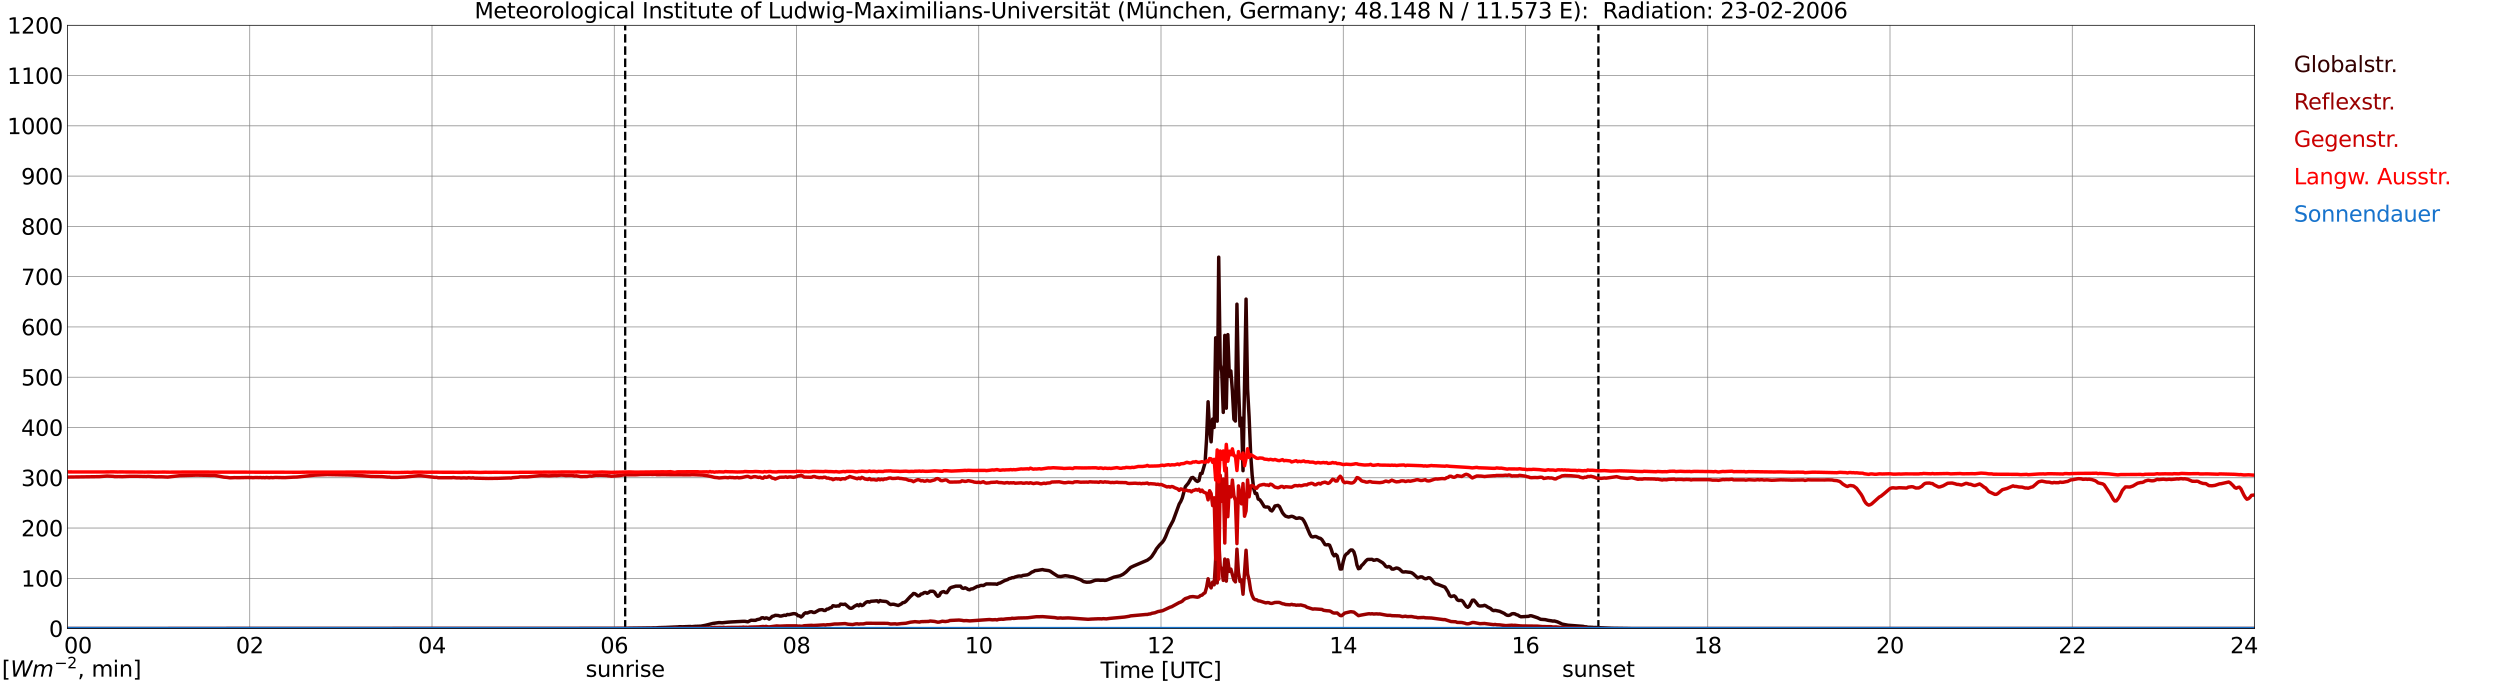 <?xml version="1.0" encoding="utf-8" standalone="no"?>
<!DOCTYPE svg PUBLIC "-//W3C//DTD SVG 1.1//EN"
  "http://www.w3.org/Graphics/SVG/1.1/DTD/svg11.dtd">
<svg xmlns:xlink="http://www.w3.org/1999/xlink" width="1085.4pt" height="296.64pt" viewBox="0 0 1085.4 296.64" xmlns="http://www.w3.org/2000/svg" version="1.1">
 <defs>
  <style type="text/css">*{stroke-linejoin: round; stroke-linecap: butt}</style>
 </defs>
 <g id="figure_1">
  <g id="patch_1">
   <path d="M 0 296.64 
L 1085.4 296.64 
L 1085.4 0 
L 0 0 
z
" style="fill: #ffffff"/>
  </g>
  <g id="axes_1">
   <g id="patch_2">
    <path d="M 29.306 272.909 
L 978.814 272.909 
L 978.814 10.976 
L 29.306 10.976 
z
" style="fill: #ffffff"/>
   </g>
   <g id="patch_3">
    <path d="M 978.814 272.909 
L 978.814 272.909 
L 978.814 10.976 
L 978.814 10.976 
z
" clip-path="url(#p22ea2f5e85)" style="fill: #d3d3d3; opacity: 0.25; stroke: #d3d3d3; stroke-linejoin: miter"/>
   </g>
   <g id="matplotlib.axis_1">
    <g id="xtick_1">
     <g id="line2d_1">
      <path d="M 29.306 272.909 
L 29.306 10.976 
" clip-path="url(#p22ea2f5e85)" style="fill: none; stroke: #808080; stroke-width: 0.3; stroke-linecap: square"/>
     </g>
     <g id="line2d_2"/>
     <g id="text_1">
      <!--    00 -->
      <g transform="translate(18.733 283.627) scale(0.095 -0.095)">
       <defs>
        <path id="DejaVuSans-20" transform="scale(0.016)"/>
        <path id="DejaVuSans-30" d="M 2034 4250 
Q 1547 4250 1301 3770 
Q 1056 3291 1056 2328 
Q 1056 1369 1301 889 
Q 1547 409 2034 409 
Q 2525 409 2770 889 
Q 3016 1369 3016 2328 
Q 3016 3291 2770 3770 
Q 2525 4250 2034 4250 
z
M 2034 4750 
Q 2819 4750 3233 4129 
Q 3647 3509 3647 2328 
Q 3647 1150 3233 529 
Q 2819 -91 2034 -91 
Q 1250 -91 836 529 
Q 422 1150 422 2328 
Q 422 3509 836 4129 
Q 1250 4750 2034 4750 
z
" transform="scale(0.016)"/>
       </defs>
       <use xlink:href="#DejaVuSans-20"/>
       <use xlink:href="#DejaVuSans-20" transform="translate(31.787 0)"/>
       <use xlink:href="#DejaVuSans-20" transform="translate(63.574 0)"/>
       <use xlink:href="#DejaVuSans-30" transform="translate(95.361 0)"/>
       <use xlink:href="#DejaVuSans-30" transform="translate(158.984 0)"/>
      </g>
     </g>
    </g>
    <g id="xtick_2">
     <g id="line2d_3">
      <path d="M 108.431 272.909 
L 108.431 10.976 
" clip-path="url(#p22ea2f5e85)" style="fill: none; stroke: #808080; stroke-width: 0.3; stroke-linecap: square"/>
     </g>
     <g id="line2d_4"/>
     <g id="text_2">
      <!-- 02 -->
      <g transform="translate(102.387 283.627) scale(0.095 -0.095)">
       <defs>
        <path id="DejaVuSans-32" d="M 1228 531 
L 3431 531 
L 3431 0 
L 469 0 
L 469 531 
Q 828 903 1448 1529 
Q 2069 2156 2228 2338 
Q 2531 2678 2651 2914 
Q 2772 3150 2772 3378 
Q 2772 3750 2511 3984 
Q 2250 4219 1831 4219 
Q 1534 4219 1204 4116 
Q 875 4013 500 3803 
L 500 4441 
Q 881 4594 1212 4672 
Q 1544 4750 1819 4750 
Q 2544 4750 2975 4387 
Q 3406 4025 3406 3419 
Q 3406 3131 3298 2873 
Q 3191 2616 2906 2266 
Q 2828 2175 2409 1742 
Q 1991 1309 1228 531 
z
" transform="scale(0.016)"/>
       </defs>
       <use xlink:href="#DejaVuSans-30"/>
       <use xlink:href="#DejaVuSans-32" transform="translate(63.623 0)"/>
      </g>
     </g>
    </g>
    <g id="xtick_3">
     <g id="line2d_5">
      <path d="M 187.557 272.909 
L 187.557 10.976 
" clip-path="url(#p22ea2f5e85)" style="fill: none; stroke: #808080; stroke-width: 0.3; stroke-linecap: square"/>
     </g>
     <g id="line2d_6"/>
     <g id="text_3">
      <!-- 04 -->
      <g transform="translate(181.513 283.627) scale(0.095 -0.095)">
       <defs>
        <path id="DejaVuSans-34" d="M 2419 4116 
L 825 1625 
L 2419 1625 
L 2419 4116 
z
M 2253 4666 
L 3047 4666 
L 3047 1625 
L 3713 1625 
L 3713 1100 
L 3047 1100 
L 3047 0 
L 2419 0 
L 2419 1100 
L 313 1100 
L 313 1709 
L 2253 4666 
z
" transform="scale(0.016)"/>
       </defs>
       <use xlink:href="#DejaVuSans-30"/>
       <use xlink:href="#DejaVuSans-34" transform="translate(63.623 0)"/>
      </g>
     </g>
    </g>
    <g id="xtick_4">
     <g id="line2d_7">
      <path d="M 266.683 272.909 
L 266.683 10.976 
" clip-path="url(#p22ea2f5e85)" style="fill: none; stroke: #808080; stroke-width: 0.3; stroke-linecap: square"/>
     </g>
     <g id="line2d_8"/>
     <g id="text_4">
      <!-- 06 -->
      <g transform="translate(260.638 283.627) scale(0.095 -0.095)">
       <defs>
        <path id="DejaVuSans-36" d="M 2113 2584 
Q 1688 2584 1439 2293 
Q 1191 2003 1191 1497 
Q 1191 994 1439 701 
Q 1688 409 2113 409 
Q 2538 409 2786 701 
Q 3034 994 3034 1497 
Q 3034 2003 2786 2293 
Q 2538 2584 2113 2584 
z
M 3366 4563 
L 3366 3988 
Q 3128 4100 2886 4159 
Q 2644 4219 2406 4219 
Q 1781 4219 1451 3797 
Q 1122 3375 1075 2522 
Q 1259 2794 1537 2939 
Q 1816 3084 2150 3084 
Q 2853 3084 3261 2657 
Q 3669 2231 3669 1497 
Q 3669 778 3244 343 
Q 2819 -91 2113 -91 
Q 1303 -91 875 529 
Q 447 1150 447 2328 
Q 447 3434 972 4092 
Q 1497 4750 2381 4750 
Q 2619 4750 2861 4703 
Q 3103 4656 3366 4563 
z
" transform="scale(0.016)"/>
       </defs>
       <use xlink:href="#DejaVuSans-30"/>
       <use xlink:href="#DejaVuSans-36" transform="translate(63.623 0)"/>
      </g>
     </g>
    </g>
    <g id="xtick_5">
     <g id="line2d_9">
      <path d="M 345.808 272.909 
L 345.808 10.976 
" clip-path="url(#p22ea2f5e85)" style="fill: none; stroke: #808080; stroke-width: 0.3; stroke-linecap: square"/>
     </g>
     <g id="line2d_10"/>
     <g id="text_5">
      <!-- 08 -->
      <g transform="translate(339.764 283.627) scale(0.095 -0.095)">
       <defs>
        <path id="DejaVuSans-38" d="M 2034 2216 
Q 1584 2216 1326 1975 
Q 1069 1734 1069 1313 
Q 1069 891 1326 650 
Q 1584 409 2034 409 
Q 2484 409 2743 651 
Q 3003 894 3003 1313 
Q 3003 1734 2745 1975 
Q 2488 2216 2034 2216 
z
M 1403 2484 
Q 997 2584 770 2862 
Q 544 3141 544 3541 
Q 544 4100 942 4425 
Q 1341 4750 2034 4750 
Q 2731 4750 3128 4425 
Q 3525 4100 3525 3541 
Q 3525 3141 3298 2862 
Q 3072 2584 2669 2484 
Q 3125 2378 3379 2068 
Q 3634 1759 3634 1313 
Q 3634 634 3220 271 
Q 2806 -91 2034 -91 
Q 1263 -91 848 271 
Q 434 634 434 1313 
Q 434 1759 690 2068 
Q 947 2378 1403 2484 
z
M 1172 3481 
Q 1172 3119 1398 2916 
Q 1625 2713 2034 2713 
Q 2441 2713 2670 2916 
Q 2900 3119 2900 3481 
Q 2900 3844 2670 4047 
Q 2441 4250 2034 4250 
Q 1625 4250 1398 4047 
Q 1172 3844 1172 3481 
z
" transform="scale(0.016)"/>
       </defs>
       <use xlink:href="#DejaVuSans-30"/>
       <use xlink:href="#DejaVuSans-38" transform="translate(63.623 0)"/>
      </g>
     </g>
    </g>
    <g id="xtick_6">
     <g id="line2d_11">
      <path d="M 424.934 272.909 
L 424.934 10.976 
" clip-path="url(#p22ea2f5e85)" style="fill: none; stroke: #808080; stroke-width: 0.3; stroke-linecap: square"/>
     </g>
     <g id="line2d_12"/>
     <g id="text_6">
      <!-- 10 -->
      <g transform="translate(418.89 283.627) scale(0.095 -0.095)">
       <defs>
        <path id="DejaVuSans-31" d="M 794 531 
L 1825 531 
L 1825 4091 
L 703 3866 
L 703 4441 
L 1819 4666 
L 2450 4666 
L 2450 531 
L 3481 531 
L 3481 0 
L 794 0 
L 794 531 
z
" transform="scale(0.016)"/>
       </defs>
       <use xlink:href="#DejaVuSans-31"/>
       <use xlink:href="#DejaVuSans-30" transform="translate(63.623 0)"/>
      </g>
     </g>
    </g>
    <g id="xtick_7">
     <g id="line2d_13">
      <path d="M 504.06 272.909 
L 504.06 10.976 
" clip-path="url(#p22ea2f5e85)" style="fill: none; stroke: #808080; stroke-width: 0.3; stroke-linecap: square"/>
     </g>
     <g id="line2d_14"/>
     <g id="text_7">
      <!-- 12 -->
      <g transform="translate(498.015 283.627) scale(0.095 -0.095)">
       <use xlink:href="#DejaVuSans-31"/>
       <use xlink:href="#DejaVuSans-32" transform="translate(63.623 0)"/>
      </g>
     </g>
    </g>
    <g id="xtick_8">
     <g id="line2d_15">
      <path d="M 583.185 272.909 
L 583.185 10.976 
" clip-path="url(#p22ea2f5e85)" style="fill: none; stroke: #808080; stroke-width: 0.3; stroke-linecap: square"/>
     </g>
     <g id="line2d_16"/>
     <g id="text_8">
      <!-- 14 -->
      <g transform="translate(577.141 283.627) scale(0.095 -0.095)">
       <use xlink:href="#DejaVuSans-31"/>
       <use xlink:href="#DejaVuSans-34" transform="translate(63.623 0)"/>
      </g>
     </g>
    </g>
    <g id="xtick_9">
     <g id="line2d_17">
      <path d="M 662.311 272.909 
L 662.311 10.976 
" clip-path="url(#p22ea2f5e85)" style="fill: none; stroke: #808080; stroke-width: 0.3; stroke-linecap: square"/>
     </g>
     <g id="line2d_18"/>
     <g id="text_9">
      <!-- 16 -->
      <g transform="translate(656.267 283.627) scale(0.095 -0.095)">
       <use xlink:href="#DejaVuSans-31"/>
       <use xlink:href="#DejaVuSans-36" transform="translate(63.623 0)"/>
      </g>
     </g>
    </g>
    <g id="xtick_10">
     <g id="line2d_19">
      <path d="M 741.437 272.909 
L 741.437 10.976 
" clip-path="url(#p22ea2f5e85)" style="fill: none; stroke: #808080; stroke-width: 0.3; stroke-linecap: square"/>
     </g>
     <g id="line2d_20"/>
     <g id="text_10">
      <!-- 18 -->
      <g transform="translate(735.392 283.627) scale(0.095 -0.095)">
       <use xlink:href="#DejaVuSans-31"/>
       <use xlink:href="#DejaVuSans-38" transform="translate(63.623 0)"/>
      </g>
     </g>
    </g>
    <g id="xtick_11">
     <g id="line2d_21">
      <path d="M 820.562 272.909 
L 820.562 10.976 
" clip-path="url(#p22ea2f5e85)" style="fill: none; stroke: #808080; stroke-width: 0.3; stroke-linecap: square"/>
     </g>
     <g id="line2d_22"/>
     <g id="text_11">
      <!-- 20 -->
      <g transform="translate(814.518 283.627) scale(0.095 -0.095)">
       <use xlink:href="#DejaVuSans-32"/>
       <use xlink:href="#DejaVuSans-30" transform="translate(63.623 0)"/>
      </g>
     </g>
    </g>
    <g id="xtick_12">
     <g id="line2d_23">
      <path d="M 899.688 272.909 
L 899.688 10.976 
" clip-path="url(#p22ea2f5e85)" style="fill: none; stroke: #808080; stroke-width: 0.3; stroke-linecap: square"/>
     </g>
     <g id="line2d_24"/>
     <g id="text_12">
      <!-- 22 -->
      <g transform="translate(893.644 283.627) scale(0.095 -0.095)">
       <use xlink:href="#DejaVuSans-32"/>
       <use xlink:href="#DejaVuSans-32" transform="translate(63.623 0)"/>
      </g>
     </g>
    </g>
    <g id="xtick_13">
     <g id="line2d_25">
      <path d="M 978.814 272.909 
L 978.814 10.976 
" clip-path="url(#p22ea2f5e85)" style="fill: none; stroke: #808080; stroke-width: 0.3; stroke-linecap: square"/>
     </g>
     <g id="line2d_26"/>
     <g id="text_13">
      <!-- 24    -->
      <g transform="translate(968.241 283.627) scale(0.095 -0.095)">
       <use xlink:href="#DejaVuSans-32"/>
       <use xlink:href="#DejaVuSans-34" transform="translate(63.623 0)"/>
       <use xlink:href="#DejaVuSans-20" transform="translate(127.246 0)"/>
       <use xlink:href="#DejaVuSans-20" transform="translate(159.033 0)"/>
       <use xlink:href="#DejaVuSans-20" transform="translate(190.82 0)"/>
      </g>
     </g>
    </g>
    <g id="text_14">
     <!-- Time [UTC] -->
     <g transform="translate(477.806 294.322) scale(0.095 -0.095)">
      <defs>
       <path id="DejaVuSans-54" d="M -19 4666 
L 3928 4666 
L 3928 4134 
L 2272 4134 
L 2272 0 
L 1638 0 
L 1638 4134 
L -19 4134 
L -19 4666 
z
" transform="scale(0.016)"/>
       <path id="DejaVuSans-69" d="M 603 3500 
L 1178 3500 
L 1178 0 
L 603 0 
L 603 3500 
z
M 603 4863 
L 1178 4863 
L 1178 4134 
L 603 4134 
L 603 4863 
z
" transform="scale(0.016)"/>
       <path id="DejaVuSans-6d" d="M 3328 2828 
Q 3544 3216 3844 3400 
Q 4144 3584 4550 3584 
Q 5097 3584 5394 3201 
Q 5691 2819 5691 2113 
L 5691 0 
L 5113 0 
L 5113 2094 
Q 5113 2597 4934 2840 
Q 4756 3084 4391 3084 
Q 3944 3084 3684 2787 
Q 3425 2491 3425 1978 
L 3425 0 
L 2847 0 
L 2847 2094 
Q 2847 2600 2669 2842 
Q 2491 3084 2119 3084 
Q 1678 3084 1418 2786 
Q 1159 2488 1159 1978 
L 1159 0 
L 581 0 
L 581 3500 
L 1159 3500 
L 1159 2956 
Q 1356 3278 1631 3431 
Q 1906 3584 2284 3584 
Q 2666 3584 2933 3390 
Q 3200 3197 3328 2828 
z
" transform="scale(0.016)"/>
       <path id="DejaVuSans-65" d="M 3597 1894 
L 3597 1613 
L 953 1613 
Q 991 1019 1311 708 
Q 1631 397 2203 397 
Q 2534 397 2845 478 
Q 3156 559 3463 722 
L 3463 178 
Q 3153 47 2828 -22 
Q 2503 -91 2169 -91 
Q 1331 -91 842 396 
Q 353 884 353 1716 
Q 353 2575 817 3079 
Q 1281 3584 2069 3584 
Q 2775 3584 3186 3129 
Q 3597 2675 3597 1894 
z
M 3022 2063 
Q 3016 2534 2758 2815 
Q 2500 3097 2075 3097 
Q 1594 3097 1305 2825 
Q 1016 2553 972 2059 
L 3022 2063 
z
" transform="scale(0.016)"/>
       <path id="DejaVuSans-5b" d="M 550 4863 
L 1875 4863 
L 1875 4416 
L 1125 4416 
L 1125 -397 
L 1875 -397 
L 1875 -844 
L 550 -844 
L 550 4863 
z
" transform="scale(0.016)"/>
       <path id="DejaVuSans-55" d="M 556 4666 
L 1191 4666 
L 1191 1831 
Q 1191 1081 1462 751 
Q 1734 422 2344 422 
Q 2950 422 3222 751 
Q 3494 1081 3494 1831 
L 3494 4666 
L 4128 4666 
L 4128 1753 
Q 4128 841 3676 375 
Q 3225 -91 2344 -91 
Q 1459 -91 1007 375 
Q 556 841 556 1753 
L 556 4666 
z
" transform="scale(0.016)"/>
       <path id="DejaVuSans-43" d="M 4122 4306 
L 4122 3641 
Q 3803 3938 3442 4084 
Q 3081 4231 2675 4231 
Q 1875 4231 1450 3742 
Q 1025 3253 1025 2328 
Q 1025 1406 1450 917 
Q 1875 428 2675 428 
Q 3081 428 3442 575 
Q 3803 722 4122 1019 
L 4122 359 
Q 3791 134 3420 21 
Q 3050 -91 2638 -91 
Q 1578 -91 968 557 
Q 359 1206 359 2328 
Q 359 3453 968 4101 
Q 1578 4750 2638 4750 
Q 3056 4750 3426 4639 
Q 3797 4528 4122 4306 
z
" transform="scale(0.016)"/>
       <path id="DejaVuSans-5d" d="M 1947 4863 
L 1947 -844 
L 622 -844 
L 622 -397 
L 1369 -397 
L 1369 4416 
L 622 4416 
L 622 4863 
L 1947 4863 
z
" transform="scale(0.016)"/>
      </defs>
      <use xlink:href="#DejaVuSans-54"/>
      <use xlink:href="#DejaVuSans-69" transform="translate(57.959 0)"/>
      <use xlink:href="#DejaVuSans-6d" transform="translate(85.742 0)"/>
      <use xlink:href="#DejaVuSans-65" transform="translate(183.154 0)"/>
      <use xlink:href="#DejaVuSans-20" transform="translate(244.678 0)"/>
      <use xlink:href="#DejaVuSans-5b" transform="translate(276.465 0)"/>
      <use xlink:href="#DejaVuSans-55" transform="translate(315.479 0)"/>
      <use xlink:href="#DejaVuSans-54" transform="translate(388.672 0)"/>
      <use xlink:href="#DejaVuSans-43" transform="translate(443.881 0)"/>
      <use xlink:href="#DejaVuSans-5d" transform="translate(513.705 0)"/>
     </g>
    </g>
   </g>
   <g id="matplotlib.axis_2">
    <g id="ytick_1">
     <g id="line2d_27">
      <path d="M 29.306 272.909 
L 978.814 272.909 
" clip-path="url(#p22ea2f5e85)" style="fill: none; stroke: #808080; stroke-width: 0.3; stroke-linecap: square"/>
     </g>
     <g id="line2d_28"/>
     <g id="text_15">
      <!-- 0 -->
      <g transform="translate(21.261 276.518) scale(0.095 -0.095)">
       <use xlink:href="#DejaVuSans-30"/>
      </g>
     </g>
    </g>
    <g id="ytick_2">
     <g id="line2d_29">
      <path d="M 29.306 251.081 
L 978.814 251.081 
" clip-path="url(#p22ea2f5e85)" style="fill: none; stroke: #808080; stroke-width: 0.3; stroke-linecap: square"/>
     </g>
     <g id="line2d_30"/>
     <g id="text_16">
      <!-- 100 -->
      <g transform="translate(9.173 254.69) scale(0.095 -0.095)">
       <use xlink:href="#DejaVuSans-31"/>
       <use xlink:href="#DejaVuSans-30" transform="translate(63.623 0)"/>
       <use xlink:href="#DejaVuSans-30" transform="translate(127.246 0)"/>
      </g>
     </g>
    </g>
    <g id="ytick_3">
     <g id="line2d_31">
      <path d="M 29.306 229.253 
L 978.814 229.253 
" clip-path="url(#p22ea2f5e85)" style="fill: none; stroke: #808080; stroke-width: 0.3; stroke-linecap: square"/>
     </g>
     <g id="line2d_32"/>
     <g id="text_17">
      <!-- 200 -->
      <g transform="translate(9.173 232.863) scale(0.095 -0.095)">
       <use xlink:href="#DejaVuSans-32"/>
       <use xlink:href="#DejaVuSans-30" transform="translate(63.623 0)"/>
       <use xlink:href="#DejaVuSans-30" transform="translate(127.246 0)"/>
      </g>
     </g>
    </g>
    <g id="ytick_4">
     <g id="line2d_33">
      <path d="M 29.306 207.426 
L 978.814 207.426 
" clip-path="url(#p22ea2f5e85)" style="fill: none; stroke: #808080; stroke-width: 0.3; stroke-linecap: square"/>
     </g>
     <g id="line2d_34"/>
     <g id="text_18">
      <!-- 300 -->
      <g transform="translate(9.173 211.035) scale(0.095 -0.095)">
       <defs>
        <path id="DejaVuSans-33" d="M 2597 2516 
Q 3050 2419 3304 2112 
Q 3559 1806 3559 1356 
Q 3559 666 3084 287 
Q 2609 -91 1734 -91 
Q 1441 -91 1130 -33 
Q 819 25 488 141 
L 488 750 
Q 750 597 1062 519 
Q 1375 441 1716 441 
Q 2309 441 2620 675 
Q 2931 909 2931 1356 
Q 2931 1769 2642 2001 
Q 2353 2234 1838 2234 
L 1294 2234 
L 1294 2753 
L 1863 2753 
Q 2328 2753 2575 2939 
Q 2822 3125 2822 3475 
Q 2822 3834 2567 4026 
Q 2313 4219 1838 4219 
Q 1578 4219 1281 4162 
Q 984 4106 628 3988 
L 628 4550 
Q 988 4650 1302 4700 
Q 1616 4750 1894 4750 
Q 2613 4750 3031 4423 
Q 3450 4097 3450 3541 
Q 3450 3153 3228 2886 
Q 3006 2619 2597 2516 
z
" transform="scale(0.016)"/>
       </defs>
       <use xlink:href="#DejaVuSans-33"/>
       <use xlink:href="#DejaVuSans-30" transform="translate(63.623 0)"/>
       <use xlink:href="#DejaVuSans-30" transform="translate(127.246 0)"/>
      </g>
     </g>
    </g>
    <g id="ytick_5">
     <g id="line2d_35">
      <path d="M 29.306 185.598 
L 978.814 185.598 
" clip-path="url(#p22ea2f5e85)" style="fill: none; stroke: #808080; stroke-width: 0.3; stroke-linecap: square"/>
     </g>
     <g id="line2d_36"/>
     <g id="text_19">
      <!-- 400 -->
      <g transform="translate(9.173 189.207) scale(0.095 -0.095)">
       <use xlink:href="#DejaVuSans-34"/>
       <use xlink:href="#DejaVuSans-30" transform="translate(63.623 0)"/>
       <use xlink:href="#DejaVuSans-30" transform="translate(127.246 0)"/>
      </g>
     </g>
    </g>
    <g id="ytick_6">
     <g id="line2d_37">
      <path d="M 29.306 163.77 
L 978.814 163.77 
" clip-path="url(#p22ea2f5e85)" style="fill: none; stroke: #808080; stroke-width: 0.3; stroke-linecap: square"/>
     </g>
     <g id="line2d_38"/>
     <g id="text_20">
      <!-- 500 -->
      <g transform="translate(9.173 167.379) scale(0.095 -0.095)">
       <defs>
        <path id="DejaVuSans-35" d="M 691 4666 
L 3169 4666 
L 3169 4134 
L 1269 4134 
L 1269 2991 
Q 1406 3038 1543 3061 
Q 1681 3084 1819 3084 
Q 2600 3084 3056 2656 
Q 3513 2228 3513 1497 
Q 3513 744 3044 326 
Q 2575 -91 1722 -91 
Q 1428 -91 1123 -41 
Q 819 9 494 109 
L 494 744 
Q 775 591 1075 516 
Q 1375 441 1709 441 
Q 2250 441 2565 725 
Q 2881 1009 2881 1497 
Q 2881 1984 2565 2268 
Q 2250 2553 1709 2553 
Q 1456 2553 1204 2497 
Q 953 2441 691 2322 
L 691 4666 
z
" transform="scale(0.016)"/>
       </defs>
       <use xlink:href="#DejaVuSans-35"/>
       <use xlink:href="#DejaVuSans-30" transform="translate(63.623 0)"/>
       <use xlink:href="#DejaVuSans-30" transform="translate(127.246 0)"/>
      </g>
     </g>
    </g>
    <g id="ytick_7">
     <g id="line2d_39">
      <path d="M 29.306 141.942 
L 978.814 141.942 
" clip-path="url(#p22ea2f5e85)" style="fill: none; stroke: #808080; stroke-width: 0.3; stroke-linecap: square"/>
     </g>
     <g id="line2d_40"/>
     <g id="text_21">
      <!-- 600 -->
      <g transform="translate(9.173 145.551) scale(0.095 -0.095)">
       <use xlink:href="#DejaVuSans-36"/>
       <use xlink:href="#DejaVuSans-30" transform="translate(63.623 0)"/>
       <use xlink:href="#DejaVuSans-30" transform="translate(127.246 0)"/>
      </g>
     </g>
    </g>
    <g id="ytick_8">
     <g id="line2d_41">
      <path d="M 29.306 120.114 
L 978.814 120.114 
" clip-path="url(#p22ea2f5e85)" style="fill: none; stroke: #808080; stroke-width: 0.3; stroke-linecap: square"/>
     </g>
     <g id="line2d_42"/>
     <g id="text_22">
      <!-- 700 -->
      <g transform="translate(9.173 123.724) scale(0.095 -0.095)">
       <defs>
        <path id="DejaVuSans-37" d="M 525 4666 
L 3525 4666 
L 3525 4397 
L 1831 0 
L 1172 0 
L 2766 4134 
L 525 4134 
L 525 4666 
z
" transform="scale(0.016)"/>
       </defs>
       <use xlink:href="#DejaVuSans-37"/>
       <use xlink:href="#DejaVuSans-30" transform="translate(63.623 0)"/>
       <use xlink:href="#DejaVuSans-30" transform="translate(127.246 0)"/>
      </g>
     </g>
    </g>
    <g id="ytick_9">
     <g id="line2d_43">
      <path d="M 29.306 98.287 
L 978.814 98.287 
" clip-path="url(#p22ea2f5e85)" style="fill: none; stroke: #808080; stroke-width: 0.3; stroke-linecap: square"/>
     </g>
     <g id="line2d_44"/>
     <g id="text_23">
      <!-- 800 -->
      <g transform="translate(9.173 101.896) scale(0.095 -0.095)">
       <use xlink:href="#DejaVuSans-38"/>
       <use xlink:href="#DejaVuSans-30" transform="translate(63.623 0)"/>
       <use xlink:href="#DejaVuSans-30" transform="translate(127.246 0)"/>
      </g>
     </g>
    </g>
    <g id="ytick_10">
     <g id="line2d_45">
      <path d="M 29.306 76.459 
L 978.814 76.459 
" clip-path="url(#p22ea2f5e85)" style="fill: none; stroke: #808080; stroke-width: 0.3; stroke-linecap: square"/>
     </g>
     <g id="line2d_46"/>
     <g id="text_24">
      <!-- 900 -->
      <g transform="translate(9.173 80.068) scale(0.095 -0.095)">
       <defs>
        <path id="DejaVuSans-39" d="M 703 97 
L 703 672 
Q 941 559 1184 500 
Q 1428 441 1663 441 
Q 2288 441 2617 861 
Q 2947 1281 2994 2138 
Q 2813 1869 2534 1725 
Q 2256 1581 1919 1581 
Q 1219 1581 811 2004 
Q 403 2428 403 3163 
Q 403 3881 828 4315 
Q 1253 4750 1959 4750 
Q 2769 4750 3195 4129 
Q 3622 3509 3622 2328 
Q 3622 1225 3098 567 
Q 2575 -91 1691 -91 
Q 1453 -91 1209 -44 
Q 966 3 703 97 
z
M 1959 2075 
Q 2384 2075 2632 2365 
Q 2881 2656 2881 3163 
Q 2881 3666 2632 3958 
Q 2384 4250 1959 4250 
Q 1534 4250 1286 3958 
Q 1038 3666 1038 3163 
Q 1038 2656 1286 2365 
Q 1534 2075 1959 2075 
z
" transform="scale(0.016)"/>
       </defs>
       <use xlink:href="#DejaVuSans-39"/>
       <use xlink:href="#DejaVuSans-30" transform="translate(63.623 0)"/>
       <use xlink:href="#DejaVuSans-30" transform="translate(127.246 0)"/>
      </g>
     </g>
    </g>
    <g id="ytick_11">
     <g id="line2d_47">
      <path d="M 29.306 54.631 
L 978.814 54.631 
" clip-path="url(#p22ea2f5e85)" style="fill: none; stroke: #808080; stroke-width: 0.3; stroke-linecap: square"/>
     </g>
     <g id="line2d_48"/>
     <g id="text_25">
      <!-- 1000 -->
      <g transform="translate(3.128 58.24) scale(0.095 -0.095)">
       <use xlink:href="#DejaVuSans-31"/>
       <use xlink:href="#DejaVuSans-30" transform="translate(63.623 0)"/>
       <use xlink:href="#DejaVuSans-30" transform="translate(127.246 0)"/>
       <use xlink:href="#DejaVuSans-30" transform="translate(190.869 0)"/>
      </g>
     </g>
    </g>
    <g id="ytick_12">
     <g id="line2d_49">
      <path d="M 29.306 32.803 
L 978.814 32.803 
" clip-path="url(#p22ea2f5e85)" style="fill: none; stroke: #808080; stroke-width: 0.3; stroke-linecap: square"/>
     </g>
     <g id="line2d_50"/>
     <g id="text_26">
      <!-- 1100 -->
      <g transform="translate(3.128 36.413) scale(0.095 -0.095)">
       <use xlink:href="#DejaVuSans-31"/>
       <use xlink:href="#DejaVuSans-31" transform="translate(63.623 0)"/>
       <use xlink:href="#DejaVuSans-30" transform="translate(127.246 0)"/>
       <use xlink:href="#DejaVuSans-30" transform="translate(190.869 0)"/>
      </g>
     </g>
    </g>
    <g id="ytick_13">
     <g id="line2d_51">
      <path d="M 29.306 10.976 
L 978.814 10.976 
" clip-path="url(#p22ea2f5e85)" style="fill: none; stroke: #808080; stroke-width: 0.3; stroke-linecap: square"/>
     </g>
     <g id="line2d_52"/>
     <g id="text_27">
      <!-- 1200 -->
      <g transform="translate(3.128 14.585) scale(0.095 -0.095)">
       <use xlink:href="#DejaVuSans-31"/>
       <use xlink:href="#DejaVuSans-32" transform="translate(63.623 0)"/>
       <use xlink:href="#DejaVuSans-30" transform="translate(127.246 0)"/>
       <use xlink:href="#DejaVuSans-30" transform="translate(190.869 0)"/>
      </g>
     </g>
    </g>
   </g>
   <g id="line2d_53">
    <path d="M 271.43 272.909 
L 271.43 10.976 
" clip-path="url(#p22ea2f5e85)" style="fill: none; stroke-dasharray: 3.7,1.6; stroke-dashoffset: 0; stroke: #000000"/>
   </g>
   <g id="line2d_54">
    <path d="M 693.961 272.909 
L 693.961 10.976 
" clip-path="url(#p22ea2f5e85)" style="fill: none; stroke-dasharray: 3.7,1.6; stroke-dashoffset: 0; stroke: #000000"/>
   </g>
   <g id="line2d_55">
    <path d="M 29.306 272.909 
L 271.958 272.863 
L 273.277 272.771 
L 279.87 272.68 
L 281.849 272.634 
L 282.508 272.68 
L 283.827 272.588 
L 284.486 272.634 
L 285.805 272.496 
L 289.102 272.405 
L 293.058 272.221 
L 294.377 272.175 
L 295.036 272.084 
L 296.355 272.13 
L 299.652 271.992 
L 300.311 272.084 
L 301.63 271.946 
L 304.267 271.857 
L 306.246 271.49 
L 308.224 270.986 
L 309.543 270.665 
L 312.18 270.3 
L 313.499 270.392 
L 316.136 270.117 
L 317.455 270.025 
L 322.73 269.75 
L 323.39 269.75 
L 324.708 269.98 
L 326.027 269.294 
L 328.005 269.338 
L 328.665 269.019 
L 329.983 268.744 
L 330.643 268.24 
L 331.302 268.194 
L 331.961 268.515 
L 332.621 268.24 
L 333.28 268.423 
L 333.94 268.79 
L 334.599 268.286 
L 335.258 267.6 
L 335.918 267.463 
L 336.577 267.142 
L 337.896 267.234 
L 338.555 267.463 
L 339.215 267.463 
L 340.533 267.096 
L 341.193 267.188 
L 341.852 266.775 
L 342.512 266.867 
L 344.49 266.411 
L 345.149 266.457 
L 345.808 266.686 
L 346.468 267.325 
L 347.127 267.371 
L 347.787 267.875 
L 348.446 267.371 
L 349.105 266.457 
L 349.765 266.044 
L 350.424 266.181 
L 351.743 265.631 
L 352.402 265.586 
L 353.062 265.906 
L 353.721 265.906 
L 355.699 264.809 
L 357.018 264.671 
L 357.677 265.038 
L 358.337 265.038 
L 358.996 264.442 
L 359.655 264.396 
L 360.315 263.94 
L 360.974 263.802 
L 361.634 262.977 
L 362.952 263.206 
L 363.612 263.069 
L 364.271 263.115 
L 364.93 262.292 
L 366.249 262.429 
L 366.909 262.292 
L 368.887 263.986 
L 369.546 264.123 
L 370.206 263.848 
L 370.865 263.298 
L 372.184 262.567 
L 372.843 263.023 
L 373.502 262.383 
L 374.162 262.931 
L 374.821 262.658 
L 375.481 261.925 
L 376.14 261.423 
L 376.799 261.194 
L 377.459 261.423 
L 378.118 261.056 
L 379.437 260.965 
L 380.756 260.827 
L 381.415 261.331 
L 382.074 260.735 
L 382.734 260.965 
L 384.712 261.148 
L 385.371 261.469 
L 386.031 262.108 
L 386.69 262.475 
L 387.349 262.338 
L 388.009 262.338 
L 389.328 262.704 
L 389.987 262.888 
L 391.306 262.2 
L 391.965 261.65 
L 392.624 261.561 
L 393.284 261.102 
L 395.262 258.952 
L 395.921 258.402 
L 396.581 257.671 
L 397.24 257.76 
L 398.559 258.723 
L 399.218 258.585 
L 399.878 257.898 
L 400.537 257.806 
L 401.196 257.304 
L 401.856 257.212 
L 402.515 257.579 
L 403.175 257.258 
L 403.834 256.708 
L 405.153 256.708 
L 405.812 257.167 
L 406.471 258.265 
L 407.131 258.906 
L 407.79 258.585 
L 408.45 257.35 
L 409.109 256.983 
L 409.768 256.846 
L 410.428 257.258 
L 411.087 257.304 
L 412.406 255.381 
L 413.065 255.017 
L 414.384 254.65 
L 415.043 254.467 
L 417.022 254.467 
L 417.681 255.289 
L 418.34 255.473 
L 419 255.198 
L 419.659 255.473 
L 420.318 255.931 
L 420.978 256.069 
L 421.637 255.702 
L 422.297 255.656 
L 424.275 254.604 
L 424.934 254.558 
L 425.593 254.237 
L 426.253 254.146 
L 426.912 254.237 
L 428.231 253.506 
L 432.187 253.552 
L 432.847 253.689 
L 433.506 253.277 
L 434.165 253.139 
L 436.144 252.087 
L 437.462 251.629 
L 438.122 251.219 
L 438.781 251.081 
L 439.44 250.806 
L 440.1 250.806 
L 440.759 250.485 
L 442.078 250.118 
L 442.737 250.073 
L 443.397 250.164 
L 444.056 249.846 
L 446.034 249.571 
L 446.694 249.296 
L 448.012 248.381 
L 448.672 248.152 
L 449.331 247.739 
L 450.65 247.602 
L 452.628 247.283 
L 453.287 247.466 
L 454.606 247.648 
L 455.266 247.739 
L 455.925 247.968 
L 457.244 248.883 
L 459.222 250.164 
L 460.541 250.302 
L 462.519 249.937 
L 463.838 250.118 
L 464.497 250.302 
L 465.816 250.485 
L 469.113 251.675 
L 470.431 252.5 
L 471.75 252.773 
L 473.069 252.727 
L 473.728 252.592 
L 475.047 252.087 
L 475.706 251.904 
L 477.025 251.858 
L 477.685 251.95 
L 479.003 251.904 
L 479.663 251.996 
L 480.322 251.904 
L 482.3 251.127 
L 483.619 250.577 
L 486.256 249.983 
L 487.575 249.341 
L 488.894 248.335 
L 490.213 247.008 
L 490.872 246.366 
L 492.191 245.727 
L 498.125 243.21 
L 499.444 242.25 
L 500.103 241.516 
L 501.422 239.504 
L 502.082 238.314 
L 503.4 236.666 
L 504.719 235.339 
L 505.379 234.378 
L 506.038 233.051 
L 507.357 229.709 
L 509.335 226.003 
L 511.972 218.82 
L 512.632 217.722 
L 513.291 216.211 
L 514.61 211.315 
L 515.929 209.759 
L 517.247 207.471 
L 517.907 207.288 
L 518.566 207.882 
L 519.226 208.661 
L 519.885 209.025 
L 520.544 208.615 
L 521.204 205.594 
L 521.863 205.548 
L 523.182 200.973 
L 523.841 190.677 
L 524.501 174.431 
L 525.16 186.467 
L 525.819 191.821 
L 526.479 181.937 
L 527.138 185.552 
L 527.797 146.655 
L 528.457 182.852 
L 529.116 111.647 
L 529.776 158.324 
L 530.435 161.48 
L 531.094 179.054 
L 531.754 145.603 
L 532.413 177.222 
L 533.073 145.282 
L 533.732 163.403 
L 534.391 161.07 
L 535.051 169.764 
L 535.71 182.027 
L 536.369 182.806 
L 537.029 132.056 
L 537.688 167.018 
L 538.348 184.91 
L 539.007 181.571 
L 539.666 204.359 
L 540.985 129.861 
L 541.644 168.895 
L 542.304 180.883 
L 542.963 196.671 
L 543.623 206.19 
L 544.282 212.046 
L 544.941 214.242 
L 545.601 214.242 
L 546.26 216.667 
L 546.919 216.942 
L 547.579 217.813 
L 548.898 219.963 
L 549.557 220.147 
L 550.216 220.101 
L 550.876 220.284 
L 551.535 221.474 
L 552.195 221.838 
L 552.854 220.97 
L 553.513 219.688 
L 554.832 219.413 
L 555.491 219.918 
L 556.81 222.618 
L 557.47 223.441 
L 558.129 224.082 
L 559.448 224.493 
L 560.766 224.128 
L 561.426 224.311 
L 562.745 225.043 
L 563.404 224.997 
L 564.063 224.814 
L 565.382 225.18 
L 566.042 226.049 
L 566.701 227.284 
L 568.679 231.908 
L 569.338 232.96 
L 569.998 233.143 
L 570.657 232.96 
L 571.317 232.914 
L 572.635 233.599 
L 573.295 233.737 
L 573.954 234.333 
L 575.273 236.437 
L 575.932 236.574 
L 576.592 236.437 
L 577.251 236.712 
L 577.91 238.314 
L 578.57 240.372 
L 579.229 241.333 
L 579.889 240.693 
L 580.548 241.333 
L 581.867 247.054 
L 582.526 247.008 
L 583.185 243.758 
L 583.845 241.424 
L 584.504 240.556 
L 585.164 240.143 
L 585.823 239.32 
L 586.482 238.77 
L 587.142 238.816 
L 587.801 239.595 
L 588.46 241.791 
L 589.12 245.268 
L 589.779 246.916 
L 590.439 246.687 
L 591.098 245.589 
L 591.757 244.993 
L 593.076 243.439 
L 593.736 242.889 
L 595.714 242.843 
L 596.373 243.256 
L 597.032 243.164 
L 597.692 242.935 
L 598.351 243.164 
L 600.329 244.354 
L 600.989 245.039 
L 601.648 245.91 
L 602.307 246.185 
L 602.967 245.956 
L 603.626 246.229 
L 604.286 247.054 
L 604.945 247.1 
L 606.264 246.595 
L 606.923 246.733 
L 607.582 247.054 
L 608.901 248.289 
L 609.561 248.335 
L 610.22 248.243 
L 611.539 248.427 
L 612.198 248.473 
L 612.858 248.656 
L 613.517 249.066 
L 615.495 250.898 
L 616.814 250.439 
L 617.473 250.485 
L 618.133 250.989 
L 618.792 251.264 
L 619.451 251.173 
L 620.111 250.806 
L 620.77 250.898 
L 621.429 251.446 
L 622.748 253.094 
L 623.408 253.506 
L 624.067 253.644 
L 627.364 254.925 
L 628.683 256.983 
L 629.342 258.494 
L 630.001 258.998 
L 631.32 258.677 
L 631.98 259.179 
L 632.639 260.369 
L 633.298 260.735 
L 633.958 260.644 
L 634.617 260.69 
L 635.276 261.286 
L 635.936 262.429 
L 636.595 263.298 
L 637.255 263.665 
L 637.914 263.161 
L 639.233 260.598 
L 639.892 260.552 
L 640.552 261.24 
L 641.87 262.931 
L 642.53 263.115 
L 643.848 263.023 
L 644.508 262.796 
L 645.167 263.069 
L 645.827 263.527 
L 647.145 264.169 
L 647.805 264.809 
L 648.464 265.129 
L 649.123 264.992 
L 651.102 265.404 
L 653.08 266.319 
L 653.739 266.821 
L 654.399 267.142 
L 655.058 267.188 
L 655.717 266.959 
L 656.377 266.502 
L 657.036 266.411 
L 657.695 266.502 
L 658.355 266.867 
L 659.014 267.05 
L 659.674 267.509 
L 660.333 267.784 
L 663.63 267.6 
L 664.289 267.325 
L 664.949 267.371 
L 666.927 268.013 
L 667.586 268.24 
L 668.905 268.882 
L 670.883 269.019 
L 672.202 269.338 
L 673.521 269.521 
L 674.18 269.659 
L 674.839 269.613 
L 676.158 269.98 
L 677.477 270.575 
L 678.136 270.94 
L 680.774 271.444 
L 687.368 271.946 
L 688.027 272.13 
L 688.686 272.13 
L 689.346 272.313 
L 691.324 272.359 
L 691.983 272.45 
L 692.643 272.405 
L 693.961 272.496 
L 695.939 272.588 
L 699.896 272.771 
L 706.49 272.863 
L 708.468 272.909 
L 978.154 272.909 
L 978.154 272.909 
" clip-path="url(#p22ea2f5e85)" style="fill: none; stroke: #330000; stroke-width: 1.5; stroke-linecap: square"/>
   </g>
   <g id="line2d_56">
    <path d="M 29.306 272.909 
L 291.739 272.83 
L 293.058 272.645 
L 294.377 272.83 
L 295.036 272.736 
L 297.014 272.784 
L 305.586 272.691 
L 307.564 272.551 
L 308.224 272.645 
L 308.883 272.505 
L 309.543 272.505 
L 310.202 272.365 
L 310.861 272.457 
L 312.839 272.411 
L 313.499 272.457 
L 314.158 272.365 
L 314.818 272.505 
L 316.136 272.411 
L 322.071 272.365 
L 322.73 272.271 
L 323.39 272.365 
L 324.049 272.317 
L 324.708 272.411 
L 325.368 272.271 
L 329.324 272.178 
L 331.302 271.992 
L 331.961 272.086 
L 332.621 271.946 
L 333.28 272.132 
L 333.94 272.178 
L 337.236 271.761 
L 338.555 271.852 
L 341.852 271.713 
L 345.808 271.713 
L 346.468 271.852 
L 347.127 271.806 
L 347.787 271.9 
L 348.446 271.852 
L 349.105 271.667 
L 352.402 271.481 
L 353.062 271.573 
L 357.677 271.294 
L 358.337 271.387 
L 358.996 271.248 
L 360.315 271.202 
L 362.293 270.922 
L 363.612 270.922 
L 366.909 270.735 
L 368.227 271.014 
L 369.546 271.108 
L 370.206 271.154 
L 371.524 270.874 
L 372.184 270.829 
L 372.843 270.968 
L 373.502 270.874 
L 374.821 270.874 
L 376.14 270.597 
L 385.371 270.643 
L 386.69 270.922 
L 388.668 270.829 
L 389.328 270.968 
L 391.306 270.735 
L 392.624 270.643 
L 393.284 270.597 
L 395.262 270.13 
L 397.24 269.899 
L 399.218 270.084 
L 399.878 269.899 
L 403.175 269.805 
L 403.834 269.619 
L 405.812 269.805 
L 407.131 270.13 
L 407.79 270.084 
L 409.109 269.711 
L 410.428 269.851 
L 411.746 269.665 
L 412.406 269.386 
L 416.362 269.2 
L 417.681 269.34 
L 418.34 269.48 
L 419.659 269.432 
L 420.978 269.571 
L 422.297 269.48 
L 429.55 268.967 
L 430.869 269.106 
L 432.187 269.015 
L 432.847 269.154 
L 433.506 268.921 
L 434.825 268.827 
L 435.484 268.875 
L 436.803 268.687 
L 438.122 268.596 
L 438.781 268.596 
L 439.44 268.408 
L 440.1 268.502 
L 442.078 268.316 
L 446.034 268.222 
L 449.991 267.757 
L 451.309 267.757 
L 452.628 267.712 
L 457.903 268.129 
L 459.222 268.362 
L 460.541 268.268 
L 461.2 268.362 
L 463.838 268.268 
L 472.409 268.875 
L 473.728 268.781 
L 477.025 268.641 
L 478.344 268.687 
L 479.003 268.596 
L 480.322 268.687 
L 481.641 268.502 
L 483.619 268.316 
L 488.235 267.897 
L 490.213 267.572 
L 490.872 267.384 
L 495.488 266.965 
L 497.466 266.78 
L 498.125 266.78 
L 498.785 266.594 
L 499.444 266.546 
L 500.103 266.269 
L 501.422 266.035 
L 502.741 265.522 
L 504.719 265.151 
L 508.016 263.615 
L 508.675 263.429 
L 511.972 261.613 
L 512.632 261.382 
L 513.291 261.008 
L 513.95 260.358 
L 514.61 259.891 
L 515.929 259.474 
L 516.588 259.146 
L 517.907 259.007 
L 519.226 259.194 
L 519.885 259.286 
L 520.544 259.101 
L 521.204 258.542 
L 521.863 258.402 
L 522.522 257.752 
L 523.182 257.333 
L 523.841 255.006 
L 524.501 251.282 
L 525.16 254.074 
L 525.819 255.237 
L 526.479 252.725 
L 527.138 253.888 
L 527.797 242.531 
L 528.457 253.096 
L 529.116 234.247 
L 529.776 245.93 
L 530.435 247.233 
L 531.094 251.98 
L 531.754 242.719 
L 532.413 252.306 
L 533.073 243.044 
L 533.732 248.071 
L 534.391 247.093 
L 535.71 251.841 
L 536.369 252.631 
L 537.029 238.436 
L 537.688 248.582 
L 538.348 252.445 
L 539.007 251.793 
L 539.666 257.983 
L 540.985 238.901 
L 541.644 249.186 
L 542.304 251.886 
L 542.963 256.215 
L 543.623 258.496 
L 544.282 259.891 
L 544.941 260.358 
L 545.601 260.404 
L 546.26 260.869 
L 546.919 260.917 
L 549.557 261.753 
L 550.216 261.613 
L 550.876 261.661 
L 551.535 261.94 
L 552.195 261.986 
L 553.513 261.567 
L 554.832 261.521 
L 555.491 261.567 
L 556.81 262.126 
L 557.47 262.22 
L 558.129 262.451 
L 560.107 262.591 
L 560.766 262.359 
L 561.426 262.591 
L 562.085 262.591 
L 562.745 262.776 
L 563.404 262.685 
L 564.063 262.731 
L 564.723 262.637 
L 566.701 263.15 
L 567.36 263.615 
L 569.998 264.453 
L 570.657 264.359 
L 573.954 264.592 
L 574.613 264.966 
L 575.932 265.151 
L 577.251 265.243 
L 577.91 265.522 
L 578.57 265.989 
L 579.229 266.175 
L 580.548 266.129 
L 581.867 267.244 
L 582.526 267.293 
L 583.845 266.175 
L 585.823 265.71 
L 586.482 265.57 
L 587.801 265.756 
L 589.779 267.293 
L 591.098 267.013 
L 593.736 266.546 
L 594.395 266.454 
L 595.054 266.546 
L 595.714 266.454 
L 596.373 266.594 
L 597.692 266.5 
L 598.351 266.594 
L 599.011 266.546 
L 600.989 266.919 
L 602.307 267.153 
L 603.626 267.153 
L 604.286 267.293 
L 607.582 267.384 
L 608.901 267.712 
L 610.22 267.524 
L 610.879 267.712 
L 612.858 267.664 
L 614.176 267.943 
L 614.836 267.989 
L 615.495 268.177 
L 618.133 268.083 
L 618.792 268.222 
L 621.429 268.316 
L 626.705 269.015 
L 627.364 269.015 
L 630.001 269.851 
L 631.98 269.945 
L 632.639 270.224 
L 634.617 270.27 
L 635.936 270.549 
L 636.595 270.783 
L 637.255 270.829 
L 637.914 270.735 
L 639.233 270.27 
L 639.892 270.27 
L 642.53 270.783 
L 644.508 270.689 
L 645.827 270.874 
L 648.464 271.202 
L 649.123 271.108 
L 649.783 271.248 
L 651.102 271.294 
L 653.739 271.621 
L 656.377 271.433 
L 657.036 271.527 
L 657.695 271.481 
L 660.333 271.761 
L 667.586 271.852 
L 669.564 272.038 
L 673.521 272.086 
L 674.18 272.226 
L 675.499 272.178 
L 678.136 272.457 
L 678.796 272.411 
L 679.455 272.551 
L 687.368 272.645 
L 688.686 272.645 
L 689.346 272.909 
L 978.154 272.909 
L 978.154 272.909 
" clip-path="url(#p22ea2f5e85)" style="fill: none; stroke: #990000; stroke-width: 1.5; stroke-linecap: square"/>
   </g>
   <g id="line2d_57">
    <path d="M 29.306 207.122 
L 43.153 206.941 
L 46.45 206.679 
L 49.087 206.808 
L 49.747 206.921 
L 51.725 206.904 
L 53.043 206.947 
L 56.34 206.806 
L 58.978 206.797 
L 63.594 206.886 
L 64.253 206.819 
L 67.55 207.028 
L 70.187 207.006 
L 72.825 207.126 
L 76.122 206.742 
L 78.1 206.507 
L 82.716 206.373 
L 85.353 206.273 
L 86.672 206.308 
L 89.969 206.369 
L 91.288 206.417 
L 93.266 206.408 
L 97.222 207.164 
L 98.541 207.266 
L 99.86 207.456 
L 101.838 207.364 
L 103.816 207.386 
L 107.772 207.305 
L 108.431 207.377 
L 109.091 207.316 
L 109.75 207.391 
L 111.069 207.31 
L 112.388 207.351 
L 113.047 207.308 
L 113.707 207.395 
L 114.366 207.345 
L 115.025 207.408 
L 115.685 207.312 
L 117.003 207.428 
L 117.663 207.314 
L 118.322 207.397 
L 119.641 207.279 
L 120.96 207.321 
L 123.597 207.371 
L 127.553 207.153 
L 128.872 207.126 
L 136.785 206.282 
L 140.082 206.122 
L 142.06 206.033 
L 152.61 206.24 
L 157.226 206.533 
L 161.182 206.862 
L 165.798 206.919 
L 168.435 207.142 
L 169.094 207.126 
L 169.754 207.268 
L 172.391 207.277 
L 174.37 207.157 
L 175.688 207.107 
L 180.304 206.657 
L 181.623 206.537 
L 182.941 206.559 
L 188.876 207.271 
L 189.535 207.223 
L 190.195 207.417 
L 196.129 207.41 
L 196.788 207.327 
L 198.107 207.471 
L 199.426 207.456 
L 200.085 207.537 
L 201.404 207.471 
L 202.723 207.548 
L 203.382 207.41 
L 204.701 207.548 
L 205.36 207.441 
L 206.02 207.596 
L 211.954 207.72 
L 216.57 207.657 
L 221.186 207.5 
L 221.845 207.57 
L 222.504 207.397 
L 225.142 207.183 
L 225.801 207.02 
L 229.098 207.037 
L 235.033 206.452 
L 238.329 206.605 
L 240.967 206.426 
L 241.626 206.489 
L 243.604 206.258 
L 244.923 206.347 
L 245.583 206.463 
L 248.22 206.402 
L 249.539 206.653 
L 250.198 206.566 
L 252.176 206.932 
L 254.155 206.886 
L 254.814 206.902 
L 256.133 206.624 
L 256.792 206.723 
L 258.77 206.33 
L 259.43 206.38 
L 260.748 206.338 
L 263.386 206.448 
L 264.045 206.587 
L 264.705 206.611 
L 265.364 206.755 
L 268.661 206.511 
L 271.298 206.118 
L 275.255 206.157 
L 276.573 206.12 
L 277.892 206.013 
L 281.849 205.987 
L 282.508 205.946 
L 283.167 206.024 
L 284.486 205.943 
L 285.145 206.094 
L 286.464 206.079 
L 287.783 206.044 
L 291.739 206.118 
L 293.717 206.101 
L 298.333 206.149 
L 299.652 206.157 
L 300.311 206.068 
L 301.63 206.116 
L 304.927 206.256 
L 306.905 206.528 
L 308.883 206.915 
L 310.202 207.268 
L 311.521 207.384 
L 312.18 207.513 
L 314.818 207.292 
L 316.136 207.415 
L 316.796 207.236 
L 317.455 207.334 
L 318.114 207.312 
L 318.774 207.426 
L 319.433 207.417 
L 320.093 207.29 
L 320.752 207.476 
L 322.071 207.323 
L 324.049 206.871 
L 324.708 206.825 
L 326.027 207.343 
L 327.346 206.945 
L 328.005 206.956 
L 329.324 207.279 
L 329.983 207.148 
L 330.643 207.535 
L 331.302 207.624 
L 331.961 207.013 
L 332.621 207.262 
L 333.28 207.129 
L 333.94 206.744 
L 334.599 207.074 
L 335.258 207.567 
L 335.918 207.663 
L 336.577 207.967 
L 338.555 207.201 
L 340.533 207.166 
L 341.193 207.013 
L 341.852 207.275 
L 342.512 207.078 
L 343.171 207.041 
L 344.49 207.247 
L 345.808 206.947 
L 346.468 206.6 
L 347.127 206.581 
L 347.787 206.332 
L 348.446 206.633 
L 349.105 207.129 
L 351.743 207.209 
L 352.402 207.185 
L 353.062 206.893 
L 353.721 206.889 
L 354.38 207.161 
L 355.699 207.399 
L 356.359 207.308 
L 357.018 207.408 
L 357.677 207.19 
L 358.337 207.201 
L 358.996 207.607 
L 359.655 207.528 
L 360.315 207.823 
L 360.974 207.827 
L 361.634 208.255 
L 362.952 207.77 
L 363.612 207.956 
L 364.271 207.877 
L 364.93 208.165 
L 365.59 207.873 
L 366.249 207.829 
L 366.909 207.928 
L 367.568 207.506 
L 368.227 207.31 
L 368.887 206.882 
L 370.865 207.469 
L 372.184 207.866 
L 372.843 207.513 
L 373.502 207.842 
L 374.162 207.244 
L 374.821 207.53 
L 375.481 207.956 
L 376.799 208.179 
L 377.459 207.759 
L 378.118 208.279 
L 379.437 208.205 
L 380.096 208.384 
L 380.756 208.427 
L 381.415 207.973 
L 382.074 208.318 
L 382.734 208.054 
L 383.393 208.279 
L 384.053 207.936 
L 384.712 207.982 
L 386.031 207.522 
L 386.69 207.511 
L 387.349 207.746 
L 388.668 207.703 
L 389.987 207.53 
L 390.646 207.731 
L 391.306 207.744 
L 392.624 207.971 
L 393.284 208.026 
L 394.603 208.545 
L 395.262 208.567 
L 395.921 208.744 
L 396.581 209.126 
L 397.899 208.447 
L 398.559 208.255 
L 399.218 208.392 
L 399.878 208.779 
L 400.537 208.63 
L 401.196 208.923 
L 401.856 208.871 
L 402.515 208.539 
L 403.175 208.801 
L 403.834 208.884 
L 405.812 208.347 
L 406.471 207.864 
L 407.131 207.786 
L 407.79 208.091 
L 408.45 208.646 
L 409.109 208.698 
L 410.428 208.347 
L 411.087 208.465 
L 411.746 209.017 
L 412.406 209.309 
L 416.362 209.237 
L 417.022 209.161 
L 417.681 208.746 
L 419 209.017 
L 419.659 208.936 
L 420.318 208.676 
L 422.297 209.074 
L 422.956 209.309 
L 424.275 209.46 
L 424.934 209.305 
L 425.593 209.558 
L 426.912 209.154 
L 427.572 209.538 
L 428.231 209.741 
L 429.55 209.624 
L 430.209 209.434 
L 432.187 209.357 
L 432.847 209.207 
L 433.506 209.48 
L 434.825 209.534 
L 436.144 209.733 
L 436.803 209.562 
L 437.462 209.523 
L 438.122 209.722 
L 438.781 209.591 
L 439.44 209.663 
L 440.1 209.56 
L 440.759 209.8 
L 443.397 209.615 
L 444.056 209.789 
L 444.716 209.792 
L 445.375 209.652 
L 446.034 209.654 
L 446.694 209.818 
L 447.353 209.573 
L 448.672 209.944 
L 449.991 209.691 
L 450.65 209.744 
L 451.969 210.084 
L 453.287 209.763 
L 453.947 209.944 
L 454.606 209.728 
L 455.925 209.641 
L 456.584 209.285 
L 459.881 209.176 
L 461.859 209.573 
L 462.519 209.597 
L 463.838 209.379 
L 465.816 209.554 
L 466.475 209.224 
L 467.794 209.156 
L 469.113 209.351 
L 471.75 209.301 
L 472.409 209.366 
L 473.069 209.172 
L 474.388 209.272 
L 476.366 209.305 
L 477.025 209.436 
L 477.685 209.128 
L 479.003 209.373 
L 479.663 209.17 
L 480.322 209.301 
L 480.981 209.292 
L 482.3 209.525 
L 482.96 209.44 
L 483.619 209.514 
L 484.938 209.349 
L 485.597 209.471 
L 488.894 209.536 
L 489.553 209.816 
L 490.213 209.907 
L 492.85 209.785 
L 494.169 209.916 
L 494.828 209.842 
L 495.488 210.012 
L 496.147 209.872 
L 496.807 209.916 
L 498.125 209.713 
L 498.785 210.126 
L 499.444 209.982 
L 501.422 210.132 
L 502.082 210.307 
L 502.741 210.217 
L 503.4 210.449 
L 504.06 210.298 
L 506.697 211.422 
L 507.357 211.241 
L 508.016 211.488 
L 508.675 211.206 
L 509.335 211.374 
L 509.994 211.761 
L 511.313 212.26 
L 511.972 212.904 
L 512.632 212.252 
L 513.291 212.435 
L 513.95 213.035 
L 514.61 212.848 
L 515.269 212.856 
L 515.929 213.109 
L 516.588 213.04 
L 517.247 213.542 
L 517.907 212.974 
L 518.566 212.839 
L 519.226 212.511 
L 519.885 212.813 
L 520.544 212.409 
L 521.204 213.422 
L 521.863 212.797 
L 522.522 213.616 
L 523.841 214.19 
L 524.501 217.01 
L 525.16 213.046 
L 525.819 214.258 
L 526.479 219.512 
L 527.138 216.122 
L 527.797 242.773 
L 528.457 206.373 
L 529.116 251.45 
L 529.776 206.338 
L 530.435 217.667 
L 531.094 207.995 
L 531.754 235.765 
L 532.413 203.173 
L 533.073 224.32 
L 533.732 211.315 
L 534.391 215.748 
L 535.051 208.417 
L 535.71 215.185 
L 536.369 217.338 
L 537.029 236.007 
L 537.688 210.951 
L 539.007 218.748 
L 539.666 209.936 
L 540.326 224.13 
L 540.985 221.81 
L 541.644 208.34 
L 542.304 215.683 
L 542.963 211.016 
L 543.623 210.763 
L 544.282 211.138 
L 544.941 211.918 
L 545.601 211.979 
L 546.26 211.106 
L 546.919 210.693 
L 548.238 210.377 
L 548.898 210.316 
L 549.557 210.577 
L 550.216 210.527 
L 550.876 210.783 
L 551.535 210.189 
L 552.195 210.392 
L 553.513 211.49 
L 554.832 211.774 
L 555.491 211.582 
L 556.151 211.202 
L 556.81 211.191 
L 557.47 211.669 
L 558.129 211.302 
L 560.766 211.529 
L 562.085 210.833 
L 562.745 210.831 
L 563.404 210.953 
L 564.063 210.737 
L 564.723 210.918 
L 565.382 210.822 
L 566.042 210.586 
L 566.701 210.484 
L 567.36 210.556 
L 568.02 210.123 
L 568.679 210.021 
L 569.338 209.805 
L 569.998 209.968 
L 570.657 210.431 
L 571.317 210.47 
L 571.976 210.043 
L 572.635 209.827 
L 573.295 210.163 
L 573.954 209.645 
L 575.273 209.325 
L 576.592 209.872 
L 577.251 209.584 
L 578.57 208.076 
L 579.229 208.266 
L 579.889 208.871 
L 580.548 208.805 
L 581.207 207.489 
L 581.867 206.758 
L 582.526 207.517 
L 583.185 209.084 
L 583.845 209.573 
L 584.504 209.375 
L 585.164 209.438 
L 586.482 209.707 
L 587.142 209.68 
L 587.801 209.34 
L 588.46 208.547 
L 589.12 207.349 
L 589.779 207.517 
L 590.439 208.037 
L 591.098 208.729 
L 591.757 208.958 
L 592.417 209.067 
L 593.076 209.316 
L 593.736 209.329 
L 594.395 209.098 
L 595.054 209.102 
L 595.714 209.338 
L 599.011 209.549 
L 600.329 209.379 
L 601.648 208.86 
L 602.967 209.187 
L 604.286 208.465 
L 605.604 209.03 
L 606.264 209.218 
L 607.582 209.08 
L 608.242 208.814 
L 608.901 208.759 
L 609.561 208.822 
L 610.22 209.082 
L 610.879 208.873 
L 611.539 208.788 
L 612.198 208.947 
L 614.176 208.539 
L 614.836 208.316 
L 615.495 208.251 
L 616.814 208.633 
L 617.473 208.598 
L 618.792 208.251 
L 619.451 208.716 
L 620.111 208.818 
L 620.77 208.746 
L 622.748 208.067 
L 623.408 207.934 
L 624.067 207.986 
L 626.045 207.77 
L 627.364 207.86 
L 628.023 207.43 
L 628.683 207.271 
L 629.342 206.764 
L 630.001 206.76 
L 630.661 207.105 
L 631.32 207.233 
L 631.98 206.982 
L 632.639 206.485 
L 634.617 206.88 
L 635.936 206.131 
L 636.595 205.908 
L 637.255 206.111 
L 637.914 206.467 
L 638.573 207.07 
L 639.233 207.504 
L 640.552 206.915 
L 641.211 206.642 
L 643.189 206.712 
L 644.508 206.899 
L 645.827 206.742 
L 647.145 206.646 
L 648.464 206.541 
L 649.123 206.537 
L 649.783 206.413 
L 652.42 206.441 
L 653.739 206.295 
L 654.399 206.419 
L 655.058 206.184 
L 655.717 206.352 
L 656.377 206.686 
L 657.036 206.587 
L 659.014 206.616 
L 659.674 206.358 
L 662.311 206.72 
L 662.97 206.961 
L 663.63 207.07 
L 664.289 207.334 
L 664.949 207.391 
L 666.267 207.314 
L 667.586 207.364 
L 668.905 207.172 
L 669.564 207.242 
L 670.224 207.731 
L 671.542 207.513 
L 672.202 207.399 
L 672.861 207.546 
L 673.521 207.5 
L 674.18 207.642 
L 674.839 207.908 
L 675.499 207.928 
L 676.158 207.502 
L 677.477 206.998 
L 678.136 206.609 
L 679.455 206.459 
L 682.092 206.539 
L 685.389 206.86 
L 686.049 207.177 
L 687.368 207.471 
L 688.027 207.179 
L 688.686 207.229 
L 689.346 206.834 
L 690.005 206.921 
L 690.664 206.755 
L 691.983 207.089 
L 693.302 207.6 
L 695.28 207.672 
L 696.599 207.515 
L 697.258 207.594 
L 701.874 206.941 
L 703.852 207.469 
L 706.49 207.681 
L 708.468 207.386 
L 711.105 208.08 
L 711.765 208.002 
L 713.083 208.015 
L 713.743 207.869 
L 718.358 207.965 
L 719.018 208.08 
L 719.677 208.021 
L 721.655 208.408 
L 722.315 208.251 
L 723.633 208.32 
L 724.293 208.141 
L 726.93 208.021 
L 727.59 208.281 
L 728.249 208.15 
L 730.227 208.155 
L 730.887 208.268 
L 732.205 208.165 
L 733.524 208.203 
L 734.184 208.388 
L 734.843 208.264 
L 740.118 208.251 
L 741.437 208.235 
L 742.756 208.316 
L 743.415 208.449 
L 745.393 208.449 
L 746.052 208.558 
L 748.031 208.194 
L 748.69 208.255 
L 749.349 208.189 
L 750.668 208.218 
L 751.987 208.061 
L 752.646 208.355 
L 754.624 208.342 
L 755.943 208.327 
L 757.262 208.338 
L 757.921 208.467 
L 759.24 208.266 
L 761.878 208.421 
L 763.196 208.246 
L 763.856 208.375 
L 764.515 208.268 
L 765.174 208.286 
L 765.834 208.423 
L 767.153 208.325 
L 769.131 208.517 
L 770.449 208.471 
L 771.768 208.384 
L 773.087 208.314 
L 777.043 208.403 
L 777.703 208.469 
L 779.681 208.414 
L 782.978 208.366 
L 783.637 208.595 
L 784.956 208.301 
L 786.275 208.368 
L 792.209 208.386 
L 793.528 208.329 
L 795.506 208.392 
L 796.165 208.561 
L 797.484 208.663 
L 798.803 209.045 
L 800.122 210.195 
L 801.44 210.99 
L 802.1 211.215 
L 802.759 210.903 
L 803.419 210.783 
L 804.737 210.997 
L 806.056 211.979 
L 808.034 214.646 
L 808.694 215.799 
L 809.353 217.285 
L 810.012 218.315 
L 810.672 218.957 
L 811.331 219.3 
L 811.99 219.123 
L 812.65 218.732 
L 815.947 215.775 
L 816.606 215.436 
L 817.925 214.38 
L 820.562 212.127 
L 821.222 211.859 
L 821.881 211.785 
L 823.2 211.913 
L 824.519 211.745 
L 827.816 211.887 
L 828.475 211.516 
L 829.794 211.326 
L 830.453 211.341 
L 831.772 211.878 
L 833.091 211.837 
L 834.409 211.101 
L 835.069 210.392 
L 835.728 209.903 
L 836.388 209.759 
L 837.706 209.707 
L 838.366 209.899 
L 839.025 209.951 
L 839.684 210.466 
L 841.003 211.125 
L 841.663 211.44 
L 842.322 211.37 
L 843.641 210.922 
L 845.619 209.809 
L 846.938 209.733 
L 847.597 209.726 
L 848.916 210.06 
L 849.575 210.294 
L 850.235 210.316 
L 851.553 210.586 
L 852.213 210.383 
L 853.531 209.835 
L 854.191 209.936 
L 854.85 210.204 
L 855.51 210.239 
L 856.828 210.73 
L 857.488 210.796 
L 859.466 210.108 
L 860.125 210.492 
L 861.444 211.514 
L 862.103 211.852 
L 863.422 213.404 
L 866.06 214.631 
L 866.719 214.631 
L 867.378 214.273 
L 869.357 212.603 
L 871.335 212.086 
L 873.972 210.94 
L 874.632 211.18 
L 875.291 211.18 
L 876.61 211.433 
L 877.929 211.49 
L 879.247 211.874 
L 879.907 211.852 
L 880.566 211.972 
L 881.885 211.503 
L 882.544 211.359 
L 883.863 210.239 
L 884.522 209.608 
L 885.182 209.146 
L 886.5 208.873 
L 888.479 209.287 
L 889.797 209.349 
L 890.457 209.558 
L 891.116 209.643 
L 891.775 209.451 
L 892.435 209.552 
L 893.754 209.569 
L 894.413 209.29 
L 895.072 209.416 
L 895.732 209.388 
L 897.051 209.104 
L 897.71 209.008 
L 899.029 208.334 
L 899.688 208.316 
L 902.326 207.801 
L 903.644 207.893 
L 904.304 208.115 
L 905.622 208.013 
L 906.282 208.12 
L 906.941 208.028 
L 908.26 208.231 
L 909.579 208.668 
L 910.238 209.06 
L 910.898 209.628 
L 912.876 210.075 
L 913.535 210.47 
L 915.513 213.424 
L 916.173 214.338 
L 917.491 216.748 
L 918.151 217.501 
L 918.81 217.468 
L 919.469 216.696 
L 920.129 215.676 
L 921.448 212.906 
L 922.766 211.394 
L 924.745 211.442 
L 926.063 210.992 
L 928.041 209.807 
L 929.36 209.501 
L 930.02 209.464 
L 930.679 209.253 
L 931.338 208.833 
L 932.657 208.489 
L 933.976 208.735 
L 934.635 208.748 
L 935.295 208.641 
L 936.613 208.085 
L 937.273 208.227 
L 939.251 208.043 
L 940.57 208.207 
L 941.888 208.054 
L 942.548 208.187 
L 944.526 207.989 
L 945.185 207.893 
L 945.845 207.976 
L 946.504 207.825 
L 947.163 207.799 
L 947.823 207.928 
L 948.482 207.849 
L 949.801 208.083 
L 951.779 208.934 
L 953.098 208.975 
L 953.757 208.912 
L 954.417 209.034 
L 955.076 209.445 
L 956.395 209.888 
L 957.714 209.984 
L 959.032 210.828 
L 960.351 210.907 
L 961.67 210.732 
L 963.648 210.069 
L 964.307 210.014 
L 967.604 209.266 
L 968.264 209.608 
L 969.582 210.883 
L 970.242 211.675 
L 970.901 211.966 
L 971.561 211.645 
L 972.22 211.503 
L 972.879 212.175 
L 974.198 214.902 
L 974.857 215.997 
L 975.517 216.739 
L 976.176 216.502 
L 976.836 215.93 
L 977.495 215.052 
L 978.154 214.98 
L 978.154 214.98 
" clip-path="url(#p22ea2f5e85)" style="fill: none; stroke: #cc0000; stroke-width: 1.5; stroke-linecap: square"/>
   </g>
   <g id="line2d_58">
    <path d="M 29.306 204.872 
L 31.284 204.907 
L 45.79 204.907 
L 49.087 204.859 
L 51.065 204.915 
L 52.384 204.896 
L 54.362 204.911 
L 60.956 204.948 
L 62.934 204.974 
L 65.572 204.933 
L 66.89 204.981 
L 71.506 204.957 
L 73.484 204.998 
L 81.397 204.948 
L 130.191 205.033 
L 132.829 204.992 
L 151.951 204.961 
L 157.226 204.948 
L 159.204 204.968 
L 161.182 205.005 
L 166.457 205.038 
L 171.732 205.138 
L 174.37 205.105 
L 177.007 205.04 
L 178.326 205.101 
L 179.645 204.976 
L 200.745 205.066 
L 201.404 204.996 
L 202.723 205.042 
L 204.042 204.985 
L 208.657 205.114 
L 210.635 205.042 
L 212.614 205.068 
L 214.592 205.046 
L 221.186 205.068 
L 234.373 205.014 
L 237.67 204.966 
L 238.989 204.996 
L 240.967 204.985 
L 242.286 204.959 
L 244.264 204.918 
L 249.539 204.946 
L 250.858 204.893 
L 252.176 204.952 
L 253.495 204.948 
L 258.111 205.02 
L 261.408 204.926 
L 265.364 205.068 
L 273.277 204.889 
L 275.914 204.987 
L 287.783 204.835 
L 289.102 204.874 
L 291.08 204.78 
L 292.399 204.981 
L 293.058 205.099 
L 293.717 204.902 
L 294.377 204.828 
L 295.696 204.828 
L 302.949 204.797 
L 303.608 204.9 
L 306.905 204.843 
L 307.564 204.946 
L 308.224 204.719 
L 308.883 204.896 
L 309.543 204.861 
L 310.202 205.018 
L 310.861 204.869 
L 311.521 204.911 
L 312.18 204.824 
L 314.158 204.922 
L 314.818 204.752 
L 316.136 204.819 
L 318.114 204.843 
L 320.093 204.92 
L 322.73 204.843 
L 323.39 204.717 
L 325.368 204.815 
L 326.686 204.815 
L 328.005 204.706 
L 329.983 204.819 
L 331.302 204.928 
L 331.961 204.723 
L 332.621 204.861 
L 333.94 204.719 
L 334.599 204.723 
L 335.258 204.861 
L 337.236 204.898 
L 337.896 204.782 
L 345.149 204.776 
L 345.808 204.638 
L 348.446 204.699 
L 349.105 204.835 
L 349.765 204.747 
L 351.083 204.832 
L 353.062 204.649 
L 357.677 204.754 
L 358.337 204.634 
L 359.655 204.743 
L 360.974 204.763 
L 362.293 204.845 
L 362.952 204.749 
L 364.271 204.948 
L 366.249 204.695 
L 366.909 204.819 
L 367.568 204.666 
L 370.206 204.647 
L 371.524 204.839 
L 372.184 204.843 
L 372.843 204.695 
L 373.502 204.708 
L 374.162 204.579 
L 376.14 204.719 
L 376.799 204.699 
L 377.459 204.492 
L 378.118 204.706 
L 379.437 204.599 
L 380.756 204.78 
L 381.415 204.636 
L 383.393 204.721 
L 384.053 204.522 
L 386.69 204.435 
L 387.349 204.551 
L 389.987 204.601 
L 390.646 204.677 
L 393.284 204.564 
L 394.603 204.695 
L 395.921 204.64 
L 396.581 204.693 
L 397.24 204.575 
L 398.559 204.562 
L 399.218 204.512 
L 399.878 204.625 
L 400.537 204.522 
L 401.856 204.649 
L 403.175 204.61 
L 404.493 204.522 
L 405.812 204.422 
L 409.109 204.625 
L 409.768 204.354 
L 411.087 204.378 
L 413.065 204.525 
L 417.681 204.313 
L 419 204.204 
L 419.659 204.269 
L 420.318 204.178 
L 422.297 204.258 
L 427.572 204.215 
L 428.231 204.326 
L 430.209 204.11 
L 430.869 204.007 
L 431.528 204.082 
L 432.847 203.868 
L 434.165 204.175 
L 435.484 204.007 
L 436.144 204.055 
L 436.803 203.985 
L 438.122 203.975 
L 438.781 203.861 
L 439.44 203.979 
L 440.1 203.883 
L 440.759 203.957 
L 443.397 203.573 
L 444.056 203.641 
L 446.034 203.534 
L 446.694 203.636 
L 447.353 203.256 
L 448.672 203.71 
L 449.331 203.586 
L 449.991 203.634 
L 451.309 203.49 
L 451.969 203.636 
L 455.266 203.139 
L 455.925 203.193 
L 457.244 203.069 
L 461.2 203.287 
L 461.859 203.396 
L 464.497 203.261 
L 465.816 203.433 
L 466.475 203.084 
L 470.431 203.171 
L 475.706 203.084 
L 477.025 203.309 
L 477.685 203.136 
L 478.344 203.211 
L 479.003 203.411 
L 479.663 203.226 
L 480.981 203.368 
L 481.641 203.302 
L 482.3 203.39 
L 484.938 203.018 
L 486.256 203.311 
L 486.916 203.304 
L 487.575 203.121 
L 488.235 203.134 
L 488.894 202.92 
L 490.872 203.038 
L 491.532 202.888 
L 492.191 202.973 
L 493.51 202.68 
L 494.169 202.516 
L 496.147 202.519 
L 497.466 202.324 
L 498.125 202.062 
L 498.785 202.383 
L 502.082 202.305 
L 503.4 202.237 
L 504.06 202.025 
L 504.719 201.975 
L 505.379 202.137 
L 506.038 201.94 
L 507.357 201.733 
L 508.016 201.969 
L 508.675 201.79 
L 509.994 201.827 
L 511.313 201.443 
L 511.972 201.763 
L 512.632 201.366 
L 513.95 201.246 
L 515.269 200.705 
L 516.588 201.028 
L 517.247 200.956 
L 517.907 200.55 
L 518.566 200.609 
L 519.226 200.393 
L 519.885 200.663 
L 520.544 200.77 
L 521.863 200.428 
L 522.522 200.631 
L 523.182 200.705 
L 523.841 200.098 
L 524.501 200.515 
L 525.16 199.076 
L 525.819 199.212 
L 526.479 200.729 
L 527.138 199.428 
L 527.797 208.392 
L 528.457 195.344 
L 529.116 209.2 
L 529.776 195.815 
L 530.435 199.391 
L 531.094 195.791 
L 531.754 204.45 
L 532.413 192.93 
L 533.073 200.24 
L 533.732 195.898 
L 534.391 197.433 
L 535.051 194.877 
L 535.71 197.839 
L 536.369 197.998 
L 537.029 204.28 
L 537.688 196.064 
L 538.348 198.212 
L 539.007 199.151 
L 539.666 196.704 
L 540.326 202.213 
L 540.985 199.175 
L 541.644 194.824 
L 542.304 198.587 
L 542.963 197.415 
L 543.623 197.717 
L 545.601 198.956 
L 546.26 199.015 
L 546.919 198.825 
L 548.238 198.937 
L 548.898 199.321 
L 550.216 199.445 
L 550.876 199.616 
L 551.535 199.408 
L 552.854 199.698 
L 553.513 199.48 
L 554.832 199.932 
L 555.491 200 
L 556.81 199.552 
L 557.47 200.035 
L 558.129 199.899 
L 560.107 200.102 
L 560.766 200.578 
L 562.745 200.006 
L 563.404 200.476 
L 564.063 200.246 
L 564.723 200.434 
L 566.042 200.115 
L 566.701 200.46 
L 568.02 200.432 
L 568.679 200.659 
L 569.998 200.626 
L 571.317 201.047 
L 571.976 200.796 
L 572.635 200.818 
L 573.295 200.995 
L 574.613 200.792 
L 575.273 200.938 
L 575.932 200.825 
L 576.592 201.207 
L 577.91 201.058 
L 578.57 200.79 
L 579.229 201.006 
L 579.889 200.921 
L 580.548 201.266 
L 581.207 201.24 
L 581.867 201.336 
L 583.185 201.704 
L 584.504 201.534 
L 586.482 201.683 
L 587.801 201.495 
L 588.46 201.34 
L 589.12 201.364 
L 589.779 201.606 
L 592.417 201.901 
L 594.395 201.811 
L 595.054 201.598 
L 595.714 201.945 
L 596.373 202.028 
L 597.692 201.849 
L 598.351 201.715 
L 599.011 201.918 
L 602.967 201.973 
L 603.626 202.036 
L 604.286 201.921 
L 604.945 202.025 
L 605.604 201.96 
L 606.264 202.11 
L 607.582 201.955 
L 609.561 201.868 
L 610.22 202.161 
L 610.879 201.975 
L 617.473 202.204 
L 618.133 202.348 
L 618.792 202.241 
L 619.451 202.377 
L 620.77 202.22 
L 621.429 202.104 
L 622.089 202.187 
L 623.408 202.224 
L 627.364 202.414 
L 628.023 202.27 
L 629.342 202.451 
L 637.914 202.975 
L 639.233 203.152 
L 640.552 202.981 
L 641.211 202.912 
L 641.87 203.08 
L 645.167 203.193 
L 648.464 203.342 
L 649.123 203.333 
L 649.783 203.147 
L 651.102 203.291 
L 651.761 203.235 
L 654.399 203.686 
L 655.058 203.571 
L 659.014 203.619 
L 659.674 203.501 
L 660.992 203.691 
L 662.311 203.754 
L 662.97 203.92 
L 663.63 203.822 
L 664.949 203.841 
L 665.608 203.741 
L 668.246 203.887 
L 670.883 204.204 
L 672.202 203.927 
L 672.861 204.055 
L 674.18 204.042 
L 675.499 204.245 
L 676.158 204.005 
L 676.817 203.959 
L 677.477 204.038 
L 678.136 203.961 
L 678.796 204.068 
L 679.455 203.996 
L 680.114 204.108 
L 680.774 204.062 
L 682.092 204.204 
L 684.071 204.204 
L 684.73 204.352 
L 685.389 204.221 
L 686.708 204.367 
L 687.368 204.409 
L 688.027 204.293 
L 688.686 204.396 
L 689.346 204.042 
L 690.005 204.178 
L 691.324 204.154 
L 693.961 204.415 
L 696.599 204.317 
L 699.236 204.525 
L 703.193 204.409 
L 705.83 204.481 
L 713.083 204.739 
L 713.743 204.603 
L 719.018 204.817 
L 719.677 204.677 
L 721.655 204.811 
L 722.974 204.767 
L 723.633 204.811 
L 724.952 204.603 
L 726.93 204.568 
L 727.59 204.736 
L 729.568 204.61 
L 731.546 204.712 
L 732.865 204.691 
L 733.524 204.671 
L 734.184 204.778 
L 735.502 204.647 
L 740.118 204.712 
L 742.756 204.741 
L 744.074 204.817 
L 744.734 204.695 
L 746.052 204.944 
L 748.031 204.671 
L 748.69 204.741 
L 751.987 204.568 
L 752.646 204.78 
L 754.624 204.741 
L 756.602 204.765 
L 757.262 204.721 
L 757.921 204.896 
L 759.24 204.758 
L 770.449 204.922 
L 773.087 204.874 
L 777.703 205.029 
L 780.34 204.985 
L 782.978 205.022 
L 783.637 205.206 
L 786.934 205 
L 789.572 205.038 
L 797.484 205.238 
L 798.803 205.057 
L 800.122 205.138 
L 801.44 205.193 
L 802.1 205.341 
L 802.759 205.173 
L 803.419 205.138 
L 804.078 205.243 
L 804.737 205.203 
L 805.397 205.313 
L 806.056 205.258 
L 807.375 205.42 
L 808.694 205.433 
L 809.353 205.668 
L 811.331 205.95 
L 811.99 205.782 
L 812.65 205.743 
L 813.969 205.913 
L 814.628 205.906 
L 815.947 205.712 
L 817.265 205.784 
L 820.562 205.688 
L 821.881 205.843 
L 823.2 205.843 
L 824.519 205.771 
L 825.178 205.828 
L 827.156 205.743 
L 833.091 205.758 
L 833.75 205.664 
L 834.409 205.697 
L 835.069 205.557 
L 836.388 205.629 
L 838.366 205.71 
L 839.025 205.588 
L 839.684 205.705 
L 845.619 205.585 
L 846.938 205.734 
L 850.894 205.588 
L 852.213 205.705 
L 856.169 205.649 
L 857.488 205.677 
L 860.125 205.404 
L 862.103 205.527 
L 863.422 205.725 
L 864.741 205.725 
L 865.4 205.88 
L 875.95 205.941 
L 877.269 206.066 
L 879.907 205.941 
L 880.566 206.096 
L 885.182 205.778 
L 887.16 205.738 
L 887.819 205.81 
L 889.138 205.673 
L 890.457 205.671 
L 895.732 205.791 
L 896.391 205.62 
L 897.051 205.601 
L 898.369 205.692 
L 899.688 205.603 
L 901.007 205.561 
L 902.985 205.518 
L 906.941 205.509 
L 910.238 205.448 
L 910.898 205.64 
L 911.557 205.535 
L 915.513 205.743 
L 919.469 206.188 
L 920.788 206.02 
L 926.723 205.998 
L 929.36 205.963 
L 930.02 206.068 
L 930.679 206.046 
L 931.338 205.898 
L 935.295 205.869 
L 936.613 205.653 
L 937.273 205.775 
L 939.91 205.71 
L 941.229 205.725 
L 943.207 205.756 
L 943.867 205.647 
L 945.845 205.723 
L 947.163 205.546 
L 950.46 205.677 
L 954.417 205.625 
L 955.076 205.773 
L 958.373 205.73 
L 962.989 205.887 
L 963.648 205.745 
L 970.242 205.926 
L 972.22 206.083 
L 972.879 206.05 
L 974.198 206.218 
L 975.517 206.173 
L 976.176 206.127 
L 977.495 206.223 
L 978.154 206.264 
L 978.154 206.264 
" clip-path="url(#p22ea2f5e85)" style="fill: none; stroke: #ff0000; stroke-width: 1.5; stroke-linecap: square"/>
   </g>
   <g id="line2d_59">
    <path d="M 29.306 272.909 
L 978.154 272.909 
L 978.154 272.909 
" clip-path="url(#p22ea2f5e85)" style="fill: none; stroke: #1773cc; stroke-width: 1.5; stroke-linecap: square"/>
   </g>
   <g id="patch_4">
    <path d="M 29.306 272.909 
L 29.306 10.976 
" style="fill: none; stroke: #000000; stroke-width: 0.3; stroke-linejoin: miter; stroke-linecap: square"/>
   </g>
   <g id="patch_5">
    <path d="M 978.814 272.909 
L 978.814 10.976 
" style="fill: none; stroke: #000000; stroke-width: 0.3; stroke-linejoin: miter; stroke-linecap: square"/>
   </g>
   <g id="patch_6">
    <path d="M 29.306 272.909 
L 978.814 272.909 
" style="fill: none; stroke: #000000; stroke-width: 0.3; stroke-linejoin: miter; stroke-linecap: square"/>
   </g>
   <g id="patch_7">
    <path d="M 29.306 10.976 
L 978.814 10.976 
" style="fill: none; stroke: #000000; stroke-width: 0.3; stroke-linejoin: miter; stroke-linecap: square"/>
   </g>
   <g id="text_28">
    <!-- sunrise -->
    <g transform="translate(254.266 293.863) scale(0.095 -0.095)">
     <defs>
      <path id="DejaVuSans-73" d="M 2834 3397 
L 2834 2853 
Q 2591 2978 2328 3040 
Q 2066 3103 1784 3103 
Q 1356 3103 1142 2972 
Q 928 2841 928 2578 
Q 928 2378 1081 2264 
Q 1234 2150 1697 2047 
L 1894 2003 
Q 2506 1872 2764 1633 
Q 3022 1394 3022 966 
Q 3022 478 2636 193 
Q 2250 -91 1575 -91 
Q 1294 -91 989 -36 
Q 684 19 347 128 
L 347 722 
Q 666 556 975 473 
Q 1284 391 1588 391 
Q 1994 391 2212 530 
Q 2431 669 2431 922 
Q 2431 1156 2273 1281 
Q 2116 1406 1581 1522 
L 1381 1569 
Q 847 1681 609 1914 
Q 372 2147 372 2553 
Q 372 3047 722 3315 
Q 1072 3584 1716 3584 
Q 2034 3584 2315 3537 
Q 2597 3491 2834 3397 
z
" transform="scale(0.016)"/>
      <path id="DejaVuSans-75" d="M 544 1381 
L 544 3500 
L 1119 3500 
L 1119 1403 
Q 1119 906 1312 657 
Q 1506 409 1894 409 
Q 2359 409 2629 706 
Q 2900 1003 2900 1516 
L 2900 3500 
L 3475 3500 
L 3475 0 
L 2900 0 
L 2900 538 
Q 2691 219 2414 64 
Q 2138 -91 1772 -91 
Q 1169 -91 856 284 
Q 544 659 544 1381 
z
M 1991 3584 
L 1991 3584 
z
" transform="scale(0.016)"/>
      <path id="DejaVuSans-6e" d="M 3513 2113 
L 3513 0 
L 2938 0 
L 2938 2094 
Q 2938 2591 2744 2837 
Q 2550 3084 2163 3084 
Q 1697 3084 1428 2787 
Q 1159 2491 1159 1978 
L 1159 0 
L 581 0 
L 581 3500 
L 1159 3500 
L 1159 2956 
Q 1366 3272 1645 3428 
Q 1925 3584 2291 3584 
Q 2894 3584 3203 3211 
Q 3513 2838 3513 2113 
z
" transform="scale(0.016)"/>
      <path id="DejaVuSans-72" d="M 2631 2963 
Q 2534 3019 2420 3045 
Q 2306 3072 2169 3072 
Q 1681 3072 1420 2755 
Q 1159 2438 1159 1844 
L 1159 0 
L 581 0 
L 581 3500 
L 1159 3500 
L 1159 2956 
Q 1341 3275 1631 3429 
Q 1922 3584 2338 3584 
Q 2397 3584 2469 3576 
Q 2541 3569 2628 3553 
L 2631 2963 
z
" transform="scale(0.016)"/>
     </defs>
     <use xlink:href="#DejaVuSans-73"/>
     <use xlink:href="#DejaVuSans-75" transform="translate(52.1 0)"/>
     <use xlink:href="#DejaVuSans-6e" transform="translate(115.479 0)"/>
     <use xlink:href="#DejaVuSans-72" transform="translate(178.857 0)"/>
     <use xlink:href="#DejaVuSans-69" transform="translate(219.971 0)"/>
     <use xlink:href="#DejaVuSans-73" transform="translate(247.754 0)"/>
     <use xlink:href="#DejaVuSans-65" transform="translate(299.854 0)"/>
    </g>
   </g>
   <g id="text_29">
    <!-- sunset -->
    <g transform="translate(678.207 293.863) scale(0.095 -0.095)">
     <defs>
      <path id="DejaVuSans-74" d="M 1172 4494 
L 1172 3500 
L 2356 3500 
L 2356 3053 
L 1172 3053 
L 1172 1153 
Q 1172 725 1289 603 
Q 1406 481 1766 481 
L 2356 481 
L 2356 0 
L 1766 0 
Q 1100 0 847 248 
Q 594 497 594 1153 
L 594 3053 
L 172 3053 
L 172 3500 
L 594 3500 
L 594 4494 
L 1172 4494 
z
" transform="scale(0.016)"/>
     </defs>
     <use xlink:href="#DejaVuSans-73"/>
     <use xlink:href="#DejaVuSans-75" transform="translate(52.1 0)"/>
     <use xlink:href="#DejaVuSans-6e" transform="translate(115.479 0)"/>
     <use xlink:href="#DejaVuSans-73" transform="translate(178.857 0)"/>
     <use xlink:href="#DejaVuSans-65" transform="translate(230.957 0)"/>
     <use xlink:href="#DejaVuSans-74" transform="translate(292.48 0)"/>
    </g>
   </g>
   <g id="text_30">
    <!-- [$Wm^{-2}$, min] -->
    <g transform="translate(0.821 293.863) scale(0.095 -0.095)">
     <defs>
      <path id="DejaVuSans-Oblique-57" d="M 616 4666 
L 1228 4666 
L 1453 697 
L 3213 4666 
L 3916 4666 
L 4147 697 
L 5888 4666 
L 6528 4666 
L 4453 0 
L 3659 0 
L 3444 3891 
L 1697 0 
L 903 0 
L 616 4666 
z
" transform="scale(0.016)"/>
      <path id="DejaVuSans-Oblique-6d" d="M 5747 2113 
L 5338 0 
L 4763 0 
L 5166 2094 
Q 5191 2228 5203 2325 
Q 5216 2422 5216 2491 
Q 5216 2772 5059 2928 
Q 4903 3084 4622 3084 
Q 4203 3084 3875 2770 
Q 3547 2456 3450 1953 
L 3066 0 
L 2491 0 
L 2900 2094 
Q 2925 2209 2937 2307 
Q 2950 2406 2950 2484 
Q 2950 2769 2794 2926 
Q 2638 3084 2363 3084 
Q 1938 3084 1609 2770 
Q 1281 2456 1184 1953 
L 800 0 
L 225 0 
L 909 3500 
L 1484 3500 
L 1375 2956 
Q 1609 3263 1923 3423 
Q 2238 3584 2597 3584 
Q 2978 3584 3223 3384 
Q 3469 3184 3519 2828 
Q 3781 3197 4126 3390 
Q 4472 3584 4856 3584 
Q 5306 3584 5551 3325 
Q 5797 3066 5797 2591 
Q 5797 2488 5784 2364 
Q 5772 2241 5747 2113 
z
" transform="scale(0.016)"/>
      <path id="DejaVuSans-2212" d="M 678 2272 
L 4684 2272 
L 4684 1741 
L 678 1741 
L 678 2272 
z
" transform="scale(0.016)"/>
      <path id="DejaVuSans-2c" d="M 750 794 
L 1409 794 
L 1409 256 
L 897 -744 
L 494 -744 
L 750 256 
L 750 794 
z
" transform="scale(0.016)"/>
     </defs>
     <use xlink:href="#DejaVuSans-5b" transform="translate(0 0.766)"/>
     <use xlink:href="#DejaVuSans-Oblique-57" transform="translate(39.014 0.766)"/>
     <use xlink:href="#DejaVuSans-Oblique-6d" transform="translate(137.891 0.766)"/>
     <use xlink:href="#DejaVuSans-2212" transform="translate(239.953 39.047) scale(0.7)"/>
     <use xlink:href="#DejaVuSans-32" transform="translate(298.605 39.047) scale(0.7)"/>
     <use xlink:href="#DejaVuSans-2c" transform="translate(345.875 0.766)"/>
     <use xlink:href="#DejaVuSans-20" transform="translate(377.663 0.766)"/>
     <use xlink:href="#DejaVuSans-6d" transform="translate(409.45 0.766)"/>
     <use xlink:href="#DejaVuSans-69" transform="translate(506.862 0.766)"/>
     <use xlink:href="#DejaVuSans-6e" transform="translate(534.645 0.766)"/>
     <use xlink:href="#DejaVuSans-5d" transform="translate(598.024 0.766)"/>
    </g>
   </g>
   <g id="text_31">
    <!-- Globalstr. -->
    <g style="fill: #330000" transform="translate(995.905 31.291) scale(0.095 -0.095)">
     <defs>
      <path id="DejaVuSans-47" d="M 3809 666 
L 3809 1919 
L 2778 1919 
L 2778 2438 
L 4434 2438 
L 4434 434 
Q 4069 175 3628 42 
Q 3188 -91 2688 -91 
Q 1594 -91 976 548 
Q 359 1188 359 2328 
Q 359 3472 976 4111 
Q 1594 4750 2688 4750 
Q 3144 4750 3555 4637 
Q 3966 4525 4313 4306 
L 4313 3634 
Q 3963 3931 3569 4081 
Q 3175 4231 2741 4231 
Q 1884 4231 1454 3753 
Q 1025 3275 1025 2328 
Q 1025 1384 1454 906 
Q 1884 428 2741 428 
Q 3075 428 3337 486 
Q 3600 544 3809 666 
z
" transform="scale(0.016)"/>
      <path id="DejaVuSans-6c" d="M 603 4863 
L 1178 4863 
L 1178 0 
L 603 0 
L 603 4863 
z
" transform="scale(0.016)"/>
      <path id="DejaVuSans-6f" d="M 1959 3097 
Q 1497 3097 1228 2736 
Q 959 2375 959 1747 
Q 959 1119 1226 758 
Q 1494 397 1959 397 
Q 2419 397 2687 759 
Q 2956 1122 2956 1747 
Q 2956 2369 2687 2733 
Q 2419 3097 1959 3097 
z
M 1959 3584 
Q 2709 3584 3137 3096 
Q 3566 2609 3566 1747 
Q 3566 888 3137 398 
Q 2709 -91 1959 -91 
Q 1206 -91 779 398 
Q 353 888 353 1747 
Q 353 2609 779 3096 
Q 1206 3584 1959 3584 
z
" transform="scale(0.016)"/>
      <path id="DejaVuSans-62" d="M 3116 1747 
Q 3116 2381 2855 2742 
Q 2594 3103 2138 3103 
Q 1681 3103 1420 2742 
Q 1159 2381 1159 1747 
Q 1159 1113 1420 752 
Q 1681 391 2138 391 
Q 2594 391 2855 752 
Q 3116 1113 3116 1747 
z
M 1159 2969 
Q 1341 3281 1617 3432 
Q 1894 3584 2278 3584 
Q 2916 3584 3314 3078 
Q 3713 2572 3713 1747 
Q 3713 922 3314 415 
Q 2916 -91 2278 -91 
Q 1894 -91 1617 61 
Q 1341 213 1159 525 
L 1159 0 
L 581 0 
L 581 4863 
L 1159 4863 
L 1159 2969 
z
" transform="scale(0.016)"/>
      <path id="DejaVuSans-61" d="M 2194 1759 
Q 1497 1759 1228 1600 
Q 959 1441 959 1056 
Q 959 750 1161 570 
Q 1363 391 1709 391 
Q 2188 391 2477 730 
Q 2766 1069 2766 1631 
L 2766 1759 
L 2194 1759 
z
M 3341 1997 
L 3341 0 
L 2766 0 
L 2766 531 
Q 2569 213 2275 61 
Q 1981 -91 1556 -91 
Q 1019 -91 701 211 
Q 384 513 384 1019 
Q 384 1609 779 1909 
Q 1175 2209 1959 2209 
L 2766 2209 
L 2766 2266 
Q 2766 2663 2505 2880 
Q 2244 3097 1772 3097 
Q 1472 3097 1187 3025 
Q 903 2953 641 2809 
L 641 3341 
Q 956 3463 1253 3523 
Q 1550 3584 1831 3584 
Q 2591 3584 2966 3190 
Q 3341 2797 3341 1997 
z
" transform="scale(0.016)"/>
      <path id="DejaVuSans-2e" d="M 684 794 
L 1344 794 
L 1344 0 
L 684 0 
L 684 794 
z
" transform="scale(0.016)"/>
     </defs>
     <use xlink:href="#DejaVuSans-47"/>
     <use xlink:href="#DejaVuSans-6c" transform="translate(77.49 0)"/>
     <use xlink:href="#DejaVuSans-6f" transform="translate(105.273 0)"/>
     <use xlink:href="#DejaVuSans-62" transform="translate(166.455 0)"/>
     <use xlink:href="#DejaVuSans-61" transform="translate(229.932 0)"/>
     <use xlink:href="#DejaVuSans-6c" transform="translate(291.211 0)"/>
     <use xlink:href="#DejaVuSans-73" transform="translate(318.994 0)"/>
     <use xlink:href="#DejaVuSans-74" transform="translate(371.094 0)"/>
     <use xlink:href="#DejaVuSans-72" transform="translate(410.303 0)"/>
     <use xlink:href="#DejaVuSans-2e" transform="translate(442.291 0)"/>
    </g>
   </g>
   <g id="text_32">
    <!-- Reflexstr. -->
    <g style="fill: #990000" transform="translate(995.905 47.531) scale(0.095 -0.095)">
     <defs>
      <path id="DejaVuSans-52" d="M 2841 2188 
Q 3044 2119 3236 1894 
Q 3428 1669 3622 1275 
L 4263 0 
L 3584 0 
L 2988 1197 
Q 2756 1666 2539 1819 
Q 2322 1972 1947 1972 
L 1259 1972 
L 1259 0 
L 628 0 
L 628 4666 
L 2053 4666 
Q 2853 4666 3247 4331 
Q 3641 3997 3641 3322 
Q 3641 2881 3436 2590 
Q 3231 2300 2841 2188 
z
M 1259 4147 
L 1259 2491 
L 2053 2491 
Q 2509 2491 2742 2702 
Q 2975 2913 2975 3322 
Q 2975 3731 2742 3939 
Q 2509 4147 2053 4147 
L 1259 4147 
z
" transform="scale(0.016)"/>
      <path id="DejaVuSans-66" d="M 2375 4863 
L 2375 4384 
L 1825 4384 
Q 1516 4384 1395 4259 
Q 1275 4134 1275 3809 
L 1275 3500 
L 2222 3500 
L 2222 3053 
L 1275 3053 
L 1275 0 
L 697 0 
L 697 3053 
L 147 3053 
L 147 3500 
L 697 3500 
L 697 3744 
Q 697 4328 969 4595 
Q 1241 4863 1831 4863 
L 2375 4863 
z
" transform="scale(0.016)"/>
      <path id="DejaVuSans-78" d="M 3513 3500 
L 2247 1797 
L 3578 0 
L 2900 0 
L 1881 1375 
L 863 0 
L 184 0 
L 1544 1831 
L 300 3500 
L 978 3500 
L 1906 2253 
L 2834 3500 
L 3513 3500 
z
" transform="scale(0.016)"/>
     </defs>
     <use xlink:href="#DejaVuSans-52"/>
     <use xlink:href="#DejaVuSans-65" transform="translate(64.982 0)"/>
     <use xlink:href="#DejaVuSans-66" transform="translate(126.506 0)"/>
     <use xlink:href="#DejaVuSans-6c" transform="translate(161.711 0)"/>
     <use xlink:href="#DejaVuSans-65" transform="translate(189.494 0)"/>
     <use xlink:href="#DejaVuSans-78" transform="translate(249.268 0)"/>
     <use xlink:href="#DejaVuSans-73" transform="translate(308.447 0)"/>
     <use xlink:href="#DejaVuSans-74" transform="translate(360.547 0)"/>
     <use xlink:href="#DejaVuSans-72" transform="translate(399.756 0)"/>
     <use xlink:href="#DejaVuSans-2e" transform="translate(431.744 0)"/>
    </g>
   </g>
   <g id="text_33">
    <!-- Gegenstr. -->
    <g style="fill: #cc0000" transform="translate(995.905 63.771) scale(0.095 -0.095)">
     <defs>
      <path id="DejaVuSans-67" d="M 2906 1791 
Q 2906 2416 2648 2759 
Q 2391 3103 1925 3103 
Q 1463 3103 1205 2759 
Q 947 2416 947 1791 
Q 947 1169 1205 825 
Q 1463 481 1925 481 
Q 2391 481 2648 825 
Q 2906 1169 2906 1791 
z
M 3481 434 
Q 3481 -459 3084 -895 
Q 2688 -1331 1869 -1331 
Q 1566 -1331 1297 -1286 
Q 1028 -1241 775 -1147 
L 775 -588 
Q 1028 -725 1275 -790 
Q 1522 -856 1778 -856 
Q 2344 -856 2625 -561 
Q 2906 -266 2906 331 
L 2906 616 
Q 2728 306 2450 153 
Q 2172 0 1784 0 
Q 1141 0 747 490 
Q 353 981 353 1791 
Q 353 2603 747 3093 
Q 1141 3584 1784 3584 
Q 2172 3584 2450 3431 
Q 2728 3278 2906 2969 
L 2906 3500 
L 3481 3500 
L 3481 434 
z
" transform="scale(0.016)"/>
     </defs>
     <use xlink:href="#DejaVuSans-47"/>
     <use xlink:href="#DejaVuSans-65" transform="translate(77.49 0)"/>
     <use xlink:href="#DejaVuSans-67" transform="translate(139.014 0)"/>
     <use xlink:href="#DejaVuSans-65" transform="translate(202.49 0)"/>
     <use xlink:href="#DejaVuSans-6e" transform="translate(264.014 0)"/>
     <use xlink:href="#DejaVuSans-73" transform="translate(327.393 0)"/>
     <use xlink:href="#DejaVuSans-74" transform="translate(379.492 0)"/>
     <use xlink:href="#DejaVuSans-72" transform="translate(418.701 0)"/>
     <use xlink:href="#DejaVuSans-2e" transform="translate(450.689 0)"/>
    </g>
   </g>
   <g id="text_34">
    <!-- Langw. Ausstr. -->
    <g style="fill: #ff0000" transform="translate(995.905 80.01) scale(0.095 -0.095)">
     <defs>
      <path id="DejaVuSans-4c" d="M 628 4666 
L 1259 4666 
L 1259 531 
L 3531 531 
L 3531 0 
L 628 0 
L 628 4666 
z
" transform="scale(0.016)"/>
      <path id="DejaVuSans-77" d="M 269 3500 
L 844 3500 
L 1563 769 
L 2278 3500 
L 2956 3500 
L 3675 769 
L 4391 3500 
L 4966 3500 
L 4050 0 
L 3372 0 
L 2619 2869 
L 1863 0 
L 1184 0 
L 269 3500 
z
" transform="scale(0.016)"/>
      <path id="DejaVuSans-41" d="M 2188 4044 
L 1331 1722 
L 3047 1722 
L 2188 4044 
z
M 1831 4666 
L 2547 4666 
L 4325 0 
L 3669 0 
L 3244 1197 
L 1141 1197 
L 716 0 
L 50 0 
L 1831 4666 
z
" transform="scale(0.016)"/>
     </defs>
     <use xlink:href="#DejaVuSans-4c"/>
     <use xlink:href="#DejaVuSans-61" transform="translate(55.713 0)"/>
     <use xlink:href="#DejaVuSans-6e" transform="translate(116.992 0)"/>
     <use xlink:href="#DejaVuSans-67" transform="translate(180.371 0)"/>
     <use xlink:href="#DejaVuSans-77" transform="translate(243.848 0)"/>
     <use xlink:href="#DejaVuSans-2e" transform="translate(316.51 0)"/>
     <use xlink:href="#DejaVuSans-20" transform="translate(348.297 0)"/>
     <use xlink:href="#DejaVuSans-41" transform="translate(380.084 0)"/>
     <use xlink:href="#DejaVuSans-75" transform="translate(448.492 0)"/>
     <use xlink:href="#DejaVuSans-73" transform="translate(511.871 0)"/>
     <use xlink:href="#DejaVuSans-73" transform="translate(563.971 0)"/>
     <use xlink:href="#DejaVuSans-74" transform="translate(616.07 0)"/>
     <use xlink:href="#DejaVuSans-72" transform="translate(655.279 0)"/>
     <use xlink:href="#DejaVuSans-2e" transform="translate(687.268 0)"/>
    </g>
   </g>
   <g id="text_35">
    <!-- Sonnendauer -->
    <g style="fill: #1773cc" transform="translate(995.905 96.25) scale(0.095 -0.095)">
     <defs>
      <path id="DejaVuSans-53" d="M 3425 4513 
L 3425 3897 
Q 3066 4069 2747 4153 
Q 2428 4238 2131 4238 
Q 1616 4238 1336 4038 
Q 1056 3838 1056 3469 
Q 1056 3159 1242 3001 
Q 1428 2844 1947 2747 
L 2328 2669 
Q 3034 2534 3370 2195 
Q 3706 1856 3706 1288 
Q 3706 609 3251 259 
Q 2797 -91 1919 -91 
Q 1588 -91 1214 -16 
Q 841 59 441 206 
L 441 856 
Q 825 641 1194 531 
Q 1563 422 1919 422 
Q 2459 422 2753 634 
Q 3047 847 3047 1241 
Q 3047 1584 2836 1778 
Q 2625 1972 2144 2069 
L 1759 2144 
Q 1053 2284 737 2584 
Q 422 2884 422 3419 
Q 422 4038 858 4394 
Q 1294 4750 2059 4750 
Q 2388 4750 2728 4690 
Q 3069 4631 3425 4513 
z
" transform="scale(0.016)"/>
      <path id="DejaVuSans-64" d="M 2906 2969 
L 2906 4863 
L 3481 4863 
L 3481 0 
L 2906 0 
L 2906 525 
Q 2725 213 2448 61 
Q 2172 -91 1784 -91 
Q 1150 -91 751 415 
Q 353 922 353 1747 
Q 353 2572 751 3078 
Q 1150 3584 1784 3584 
Q 2172 3584 2448 3432 
Q 2725 3281 2906 2969 
z
M 947 1747 
Q 947 1113 1208 752 
Q 1469 391 1925 391 
Q 2381 391 2643 752 
Q 2906 1113 2906 1747 
Q 2906 2381 2643 2742 
Q 2381 3103 1925 3103 
Q 1469 3103 1208 2742 
Q 947 2381 947 1747 
z
" transform="scale(0.016)"/>
     </defs>
     <use xlink:href="#DejaVuSans-53"/>
     <use xlink:href="#DejaVuSans-6f" transform="translate(63.477 0)"/>
     <use xlink:href="#DejaVuSans-6e" transform="translate(124.658 0)"/>
     <use xlink:href="#DejaVuSans-6e" transform="translate(188.037 0)"/>
     <use xlink:href="#DejaVuSans-65" transform="translate(251.416 0)"/>
     <use xlink:href="#DejaVuSans-6e" transform="translate(312.939 0)"/>
     <use xlink:href="#DejaVuSans-64" transform="translate(376.318 0)"/>
     <use xlink:href="#DejaVuSans-61" transform="translate(439.795 0)"/>
     <use xlink:href="#DejaVuSans-75" transform="translate(501.074 0)"/>
     <use xlink:href="#DejaVuSans-65" transform="translate(564.453 0)"/>
     <use xlink:href="#DejaVuSans-72" transform="translate(625.977 0)"/>
    </g>
   </g>
   <g id="text_36">
    <!-- Meteorological Institute of Ludwig-Maximilians-Universität (München, Germany; 48.148 N / 11.573 E):  Radiation: 23-02-2006 -->
    <g transform="translate(206.01 7.976) scale(0.095 -0.095)">
     <defs>
      <path id="DejaVuSans-4d" d="M 628 4666 
L 1569 4666 
L 2759 1491 
L 3956 4666 
L 4897 4666 
L 4897 0 
L 4281 0 
L 4281 4097 
L 3078 897 
L 2444 897 
L 1241 4097 
L 1241 0 
L 628 0 
L 628 4666 
z
" transform="scale(0.016)"/>
      <path id="DejaVuSans-63" d="M 3122 3366 
L 3122 2828 
Q 2878 2963 2633 3030 
Q 2388 3097 2138 3097 
Q 1578 3097 1268 2742 
Q 959 2388 959 1747 
Q 959 1106 1268 751 
Q 1578 397 2138 397 
Q 2388 397 2633 464 
Q 2878 531 3122 666 
L 3122 134 
Q 2881 22 2623 -34 
Q 2366 -91 2075 -91 
Q 1284 -91 818 406 
Q 353 903 353 1747 
Q 353 2603 823 3093 
Q 1294 3584 2113 3584 
Q 2378 3584 2631 3529 
Q 2884 3475 3122 3366 
z
" transform="scale(0.016)"/>
      <path id="DejaVuSans-49" d="M 628 4666 
L 1259 4666 
L 1259 0 
L 628 0 
L 628 4666 
z
" transform="scale(0.016)"/>
      <path id="DejaVuSans-2d" d="M 313 2009 
L 1997 2009 
L 1997 1497 
L 313 1497 
L 313 2009 
z
" transform="scale(0.016)"/>
      <path id="DejaVuSans-76" d="M 191 3500 
L 800 3500 
L 1894 563 
L 2988 3500 
L 3597 3500 
L 2284 0 
L 1503 0 
L 191 3500 
z
" transform="scale(0.016)"/>
      <path id="DejaVuSans-e4" d="M 2194 1759 
Q 1497 1759 1228 1600 
Q 959 1441 959 1056 
Q 959 750 1161 570 
Q 1363 391 1709 391 
Q 2188 391 2477 730 
Q 2766 1069 2766 1631 
L 2766 1759 
L 2194 1759 
z
M 3341 1997 
L 3341 0 
L 2766 0 
L 2766 531 
Q 2569 213 2275 61 
Q 1981 -91 1556 -91 
Q 1019 -91 701 211 
Q 384 513 384 1019 
Q 384 1609 779 1909 
Q 1175 2209 1959 2209 
L 2766 2209 
L 2766 2266 
Q 2766 2663 2505 2880 
Q 2244 3097 1772 3097 
Q 1472 3097 1187 3025 
Q 903 2953 641 2809 
L 641 3341 
Q 956 3463 1253 3523 
Q 1550 3584 1831 3584 
Q 2591 3584 2966 3190 
Q 3341 2797 3341 1997 
z
M 2150 4850 
L 2784 4850 
L 2784 4219 
L 2150 4219 
L 2150 4850 
z
M 928 4850 
L 1562 4850 
L 1562 4219 
L 928 4219 
L 928 4850 
z
" transform="scale(0.016)"/>
      <path id="DejaVuSans-28" d="M 1984 4856 
Q 1566 4138 1362 3434 
Q 1159 2731 1159 2009 
Q 1159 1288 1364 580 
Q 1569 -128 1984 -844 
L 1484 -844 
Q 1016 -109 783 600 
Q 550 1309 550 2009 
Q 550 2706 781 3412 
Q 1013 4119 1484 4856 
L 1984 4856 
z
" transform="scale(0.016)"/>
      <path id="DejaVuSans-fc" d="M 544 1381 
L 544 3500 
L 1119 3500 
L 1119 1403 
Q 1119 906 1312 657 
Q 1506 409 1894 409 
Q 2359 409 2629 706 
Q 2900 1003 2900 1516 
L 2900 3500 
L 3475 3500 
L 3475 0 
L 2900 0 
L 2900 538 
Q 2691 219 2414 64 
Q 2138 -91 1772 -91 
Q 1169 -91 856 284 
Q 544 659 544 1381 
z
M 1991 3584 
L 1991 3584 
z
M 2278 4850 
L 2912 4850 
L 2912 4219 
L 2278 4219 
L 2278 4850 
z
M 1056 4850 
L 1690 4850 
L 1690 4219 
L 1056 4219 
L 1056 4850 
z
" transform="scale(0.016)"/>
      <path id="DejaVuSans-68" d="M 3513 2113 
L 3513 0 
L 2938 0 
L 2938 2094 
Q 2938 2591 2744 2837 
Q 2550 3084 2163 3084 
Q 1697 3084 1428 2787 
Q 1159 2491 1159 1978 
L 1159 0 
L 581 0 
L 581 4863 
L 1159 4863 
L 1159 2956 
Q 1366 3272 1645 3428 
Q 1925 3584 2291 3584 
Q 2894 3584 3203 3211 
Q 3513 2838 3513 2113 
z
" transform="scale(0.016)"/>
      <path id="DejaVuSans-79" d="M 2059 -325 
Q 1816 -950 1584 -1140 
Q 1353 -1331 966 -1331 
L 506 -1331 
L 506 -850 
L 844 -850 
Q 1081 -850 1212 -737 
Q 1344 -625 1503 -206 
L 1606 56 
L 191 3500 
L 800 3500 
L 1894 763 
L 2988 3500 
L 3597 3500 
L 2059 -325 
z
" transform="scale(0.016)"/>
      <path id="DejaVuSans-3b" d="M 750 3309 
L 1409 3309 
L 1409 2516 
L 750 2516 
L 750 3309 
z
M 750 794 
L 1409 794 
L 1409 256 
L 897 -744 
L 494 -744 
L 750 256 
L 750 794 
z
" transform="scale(0.016)"/>
      <path id="DejaVuSans-4e" d="M 628 4666 
L 1478 4666 
L 3547 763 
L 3547 4666 
L 4159 4666 
L 4159 0 
L 3309 0 
L 1241 3903 
L 1241 0 
L 628 0 
L 628 4666 
z
" transform="scale(0.016)"/>
      <path id="DejaVuSans-2f" d="M 1625 4666 
L 2156 4666 
L 531 -594 
L 0 -594 
L 1625 4666 
z
" transform="scale(0.016)"/>
      <path id="DejaVuSans-45" d="M 628 4666 
L 3578 4666 
L 3578 4134 
L 1259 4134 
L 1259 2753 
L 3481 2753 
L 3481 2222 
L 1259 2222 
L 1259 531 
L 3634 531 
L 3634 0 
L 628 0 
L 628 4666 
z
" transform="scale(0.016)"/>
      <path id="DejaVuSans-29" d="M 513 4856 
L 1013 4856 
Q 1481 4119 1714 3412 
Q 1947 2706 1947 2009 
Q 1947 1309 1714 600 
Q 1481 -109 1013 -844 
L 513 -844 
Q 928 -128 1133 580 
Q 1338 1288 1338 2009 
Q 1338 2731 1133 3434 
Q 928 4138 513 4856 
z
" transform="scale(0.016)"/>
      <path id="DejaVuSans-3a" d="M 750 794 
L 1409 794 
L 1409 0 
L 750 0 
L 750 794 
z
M 750 3309 
L 1409 3309 
L 1409 2516 
L 750 2516 
L 750 3309 
z
" transform="scale(0.016)"/>
     </defs>
     <use xlink:href="#DejaVuSans-4d"/>
     <use xlink:href="#DejaVuSans-65" transform="translate(86.279 0)"/>
     <use xlink:href="#DejaVuSans-74" transform="translate(147.803 0)"/>
     <use xlink:href="#DejaVuSans-65" transform="translate(187.012 0)"/>
     <use xlink:href="#DejaVuSans-6f" transform="translate(248.535 0)"/>
     <use xlink:href="#DejaVuSans-72" transform="translate(309.717 0)"/>
     <use xlink:href="#DejaVuSans-6f" transform="translate(348.58 0)"/>
     <use xlink:href="#DejaVuSans-6c" transform="translate(409.762 0)"/>
     <use xlink:href="#DejaVuSans-6f" transform="translate(437.545 0)"/>
     <use xlink:href="#DejaVuSans-67" transform="translate(498.727 0)"/>
     <use xlink:href="#DejaVuSans-69" transform="translate(562.203 0)"/>
     <use xlink:href="#DejaVuSans-63" transform="translate(589.986 0)"/>
     <use xlink:href="#DejaVuSans-61" transform="translate(644.967 0)"/>
     <use xlink:href="#DejaVuSans-6c" transform="translate(706.246 0)"/>
     <use xlink:href="#DejaVuSans-20" transform="translate(734.029 0)"/>
     <use xlink:href="#DejaVuSans-49" transform="translate(765.816 0)"/>
     <use xlink:href="#DejaVuSans-6e" transform="translate(795.309 0)"/>
     <use xlink:href="#DejaVuSans-73" transform="translate(858.688 0)"/>
     <use xlink:href="#DejaVuSans-74" transform="translate(910.787 0)"/>
     <use xlink:href="#DejaVuSans-69" transform="translate(949.996 0)"/>
     <use xlink:href="#DejaVuSans-74" transform="translate(977.779 0)"/>
     <use xlink:href="#DejaVuSans-75" transform="translate(1016.988 0)"/>
     <use xlink:href="#DejaVuSans-74" transform="translate(1080.367 0)"/>
     <use xlink:href="#DejaVuSans-65" transform="translate(1119.576 0)"/>
     <use xlink:href="#DejaVuSans-20" transform="translate(1181.1 0)"/>
     <use xlink:href="#DejaVuSans-6f" transform="translate(1212.887 0)"/>
     <use xlink:href="#DejaVuSans-66" transform="translate(1274.068 0)"/>
     <use xlink:href="#DejaVuSans-20" transform="translate(1309.273 0)"/>
     <use xlink:href="#DejaVuSans-4c" transform="translate(1341.061 0)"/>
     <use xlink:href="#DejaVuSans-75" transform="translate(1395.023 0)"/>
     <use xlink:href="#DejaVuSans-64" transform="translate(1458.402 0)"/>
     <use xlink:href="#DejaVuSans-77" transform="translate(1521.879 0)"/>
     <use xlink:href="#DejaVuSans-69" transform="translate(1603.666 0)"/>
     <use xlink:href="#DejaVuSans-67" transform="translate(1631.449 0)"/>
     <use xlink:href="#DejaVuSans-2d" transform="translate(1694.926 0)"/>
     <use xlink:href="#DejaVuSans-4d" transform="translate(1731.01 0)"/>
     <use xlink:href="#DejaVuSans-61" transform="translate(1817.289 0)"/>
     <use xlink:href="#DejaVuSans-78" transform="translate(1878.568 0)"/>
     <use xlink:href="#DejaVuSans-69" transform="translate(1937.748 0)"/>
     <use xlink:href="#DejaVuSans-6d" transform="translate(1965.531 0)"/>
     <use xlink:href="#DejaVuSans-69" transform="translate(2062.943 0)"/>
     <use xlink:href="#DejaVuSans-6c" transform="translate(2090.727 0)"/>
     <use xlink:href="#DejaVuSans-69" transform="translate(2118.51 0)"/>
     <use xlink:href="#DejaVuSans-61" transform="translate(2146.293 0)"/>
     <use xlink:href="#DejaVuSans-6e" transform="translate(2207.572 0)"/>
     <use xlink:href="#DejaVuSans-73" transform="translate(2270.951 0)"/>
     <use xlink:href="#DejaVuSans-2d" transform="translate(2323.051 0)"/>
     <use xlink:href="#DejaVuSans-55" transform="translate(2359.135 0)"/>
     <use xlink:href="#DejaVuSans-6e" transform="translate(2432.328 0)"/>
     <use xlink:href="#DejaVuSans-69" transform="translate(2495.707 0)"/>
     <use xlink:href="#DejaVuSans-76" transform="translate(2523.49 0)"/>
     <use xlink:href="#DejaVuSans-65" transform="translate(2582.67 0)"/>
     <use xlink:href="#DejaVuSans-72" transform="translate(2644.193 0)"/>
     <use xlink:href="#DejaVuSans-73" transform="translate(2685.307 0)"/>
     <use xlink:href="#DejaVuSans-69" transform="translate(2737.406 0)"/>
     <use xlink:href="#DejaVuSans-74" transform="translate(2765.189 0)"/>
     <use xlink:href="#DejaVuSans-e4" transform="translate(2804.398 0)"/>
     <use xlink:href="#DejaVuSans-74" transform="translate(2865.678 0)"/>
     <use xlink:href="#DejaVuSans-20" transform="translate(2904.887 0)"/>
     <use xlink:href="#DejaVuSans-28" transform="translate(2936.674 0)"/>
     <use xlink:href="#DejaVuSans-4d" transform="translate(2975.688 0)"/>
     <use xlink:href="#DejaVuSans-fc" transform="translate(3061.967 0)"/>
     <use xlink:href="#DejaVuSans-6e" transform="translate(3125.346 0)"/>
     <use xlink:href="#DejaVuSans-63" transform="translate(3188.725 0)"/>
     <use xlink:href="#DejaVuSans-68" transform="translate(3243.705 0)"/>
     <use xlink:href="#DejaVuSans-65" transform="translate(3307.084 0)"/>
     <use xlink:href="#DejaVuSans-6e" transform="translate(3368.607 0)"/>
     <use xlink:href="#DejaVuSans-2c" transform="translate(3431.986 0)"/>
     <use xlink:href="#DejaVuSans-20" transform="translate(3463.773 0)"/>
     <use xlink:href="#DejaVuSans-47" transform="translate(3495.561 0)"/>
     <use xlink:href="#DejaVuSans-65" transform="translate(3573.051 0)"/>
     <use xlink:href="#DejaVuSans-72" transform="translate(3634.574 0)"/>
     <use xlink:href="#DejaVuSans-6d" transform="translate(3673.938 0)"/>
     <use xlink:href="#DejaVuSans-61" transform="translate(3771.35 0)"/>
     <use xlink:href="#DejaVuSans-6e" transform="translate(3832.629 0)"/>
     <use xlink:href="#DejaVuSans-79" transform="translate(3896.008 0)"/>
     <use xlink:href="#DejaVuSans-3b" transform="translate(3955.188 0)"/>
     <use xlink:href="#DejaVuSans-20" transform="translate(3988.879 0)"/>
     <use xlink:href="#DejaVuSans-34" transform="translate(4020.666 0)"/>
     <use xlink:href="#DejaVuSans-38" transform="translate(4084.289 0)"/>
     <use xlink:href="#DejaVuSans-2e" transform="translate(4147.912 0)"/>
     <use xlink:href="#DejaVuSans-31" transform="translate(4179.699 0)"/>
     <use xlink:href="#DejaVuSans-34" transform="translate(4243.322 0)"/>
     <use xlink:href="#DejaVuSans-38" transform="translate(4306.945 0)"/>
     <use xlink:href="#DejaVuSans-20" transform="translate(4370.568 0)"/>
     <use xlink:href="#DejaVuSans-4e" transform="translate(4402.355 0)"/>
     <use xlink:href="#DejaVuSans-20" transform="translate(4477.16 0)"/>
     <use xlink:href="#DejaVuSans-2f" transform="translate(4508.947 0)"/>
     <use xlink:href="#DejaVuSans-20" transform="translate(4542.639 0)"/>
     <use xlink:href="#DejaVuSans-31" transform="translate(4574.426 0)"/>
     <use xlink:href="#DejaVuSans-31" transform="translate(4638.049 0)"/>
     <use xlink:href="#DejaVuSans-2e" transform="translate(4701.672 0)"/>
     <use xlink:href="#DejaVuSans-35" transform="translate(4733.459 0)"/>
     <use xlink:href="#DejaVuSans-37" transform="translate(4797.082 0)"/>
     <use xlink:href="#DejaVuSans-33" transform="translate(4860.705 0)"/>
     <use xlink:href="#DejaVuSans-20" transform="translate(4924.328 0)"/>
     <use xlink:href="#DejaVuSans-45" transform="translate(4956.115 0)"/>
     <use xlink:href="#DejaVuSans-29" transform="translate(5019.299 0)"/>
     <use xlink:href="#DejaVuSans-3a" transform="translate(5058.312 0)"/>
     <use xlink:href="#DejaVuSans-20" transform="translate(5092.004 0)"/>
     <use xlink:href="#DejaVuSans-20" transform="translate(5123.791 0)"/>
     <use xlink:href="#DejaVuSans-52" transform="translate(5155.578 0)"/>
     <use xlink:href="#DejaVuSans-61" transform="translate(5222.811 0)"/>
     <use xlink:href="#DejaVuSans-64" transform="translate(5284.09 0)"/>
     <use xlink:href="#DejaVuSans-69" transform="translate(5347.566 0)"/>
     <use xlink:href="#DejaVuSans-61" transform="translate(5375.35 0)"/>
     <use xlink:href="#DejaVuSans-74" transform="translate(5436.629 0)"/>
     <use xlink:href="#DejaVuSans-69" transform="translate(5475.838 0)"/>
     <use xlink:href="#DejaVuSans-6f" transform="translate(5503.621 0)"/>
     <use xlink:href="#DejaVuSans-6e" transform="translate(5564.803 0)"/>
     <use xlink:href="#DejaVuSans-3a" transform="translate(5628.182 0)"/>
     <use xlink:href="#DejaVuSans-20" transform="translate(5661.873 0)"/>
     <use xlink:href="#DejaVuSans-32" transform="translate(5693.66 0)"/>
     <use xlink:href="#DejaVuSans-33" transform="translate(5757.283 0)"/>
     <use xlink:href="#DejaVuSans-2d" transform="translate(5820.906 0)"/>
     <use xlink:href="#DejaVuSans-30" transform="translate(5856.99 0)"/>
     <use xlink:href="#DejaVuSans-32" transform="translate(5920.613 0)"/>
     <use xlink:href="#DejaVuSans-2d" transform="translate(5984.236 0)"/>
     <use xlink:href="#DejaVuSans-32" transform="translate(6020.32 0)"/>
     <use xlink:href="#DejaVuSans-30" transform="translate(6083.943 0)"/>
     <use xlink:href="#DejaVuSans-30" transform="translate(6147.566 0)"/>
     <use xlink:href="#DejaVuSans-36" transform="translate(6211.189 0)"/>
    </g>
   </g>
  </g>
 </g>
 <defs>
  <clipPath id="p22ea2f5e85">
   <rect x="29.306" y="10.976" width="949.508" height="261.933"/>
  </clipPath>
 </defs>
</svg>

